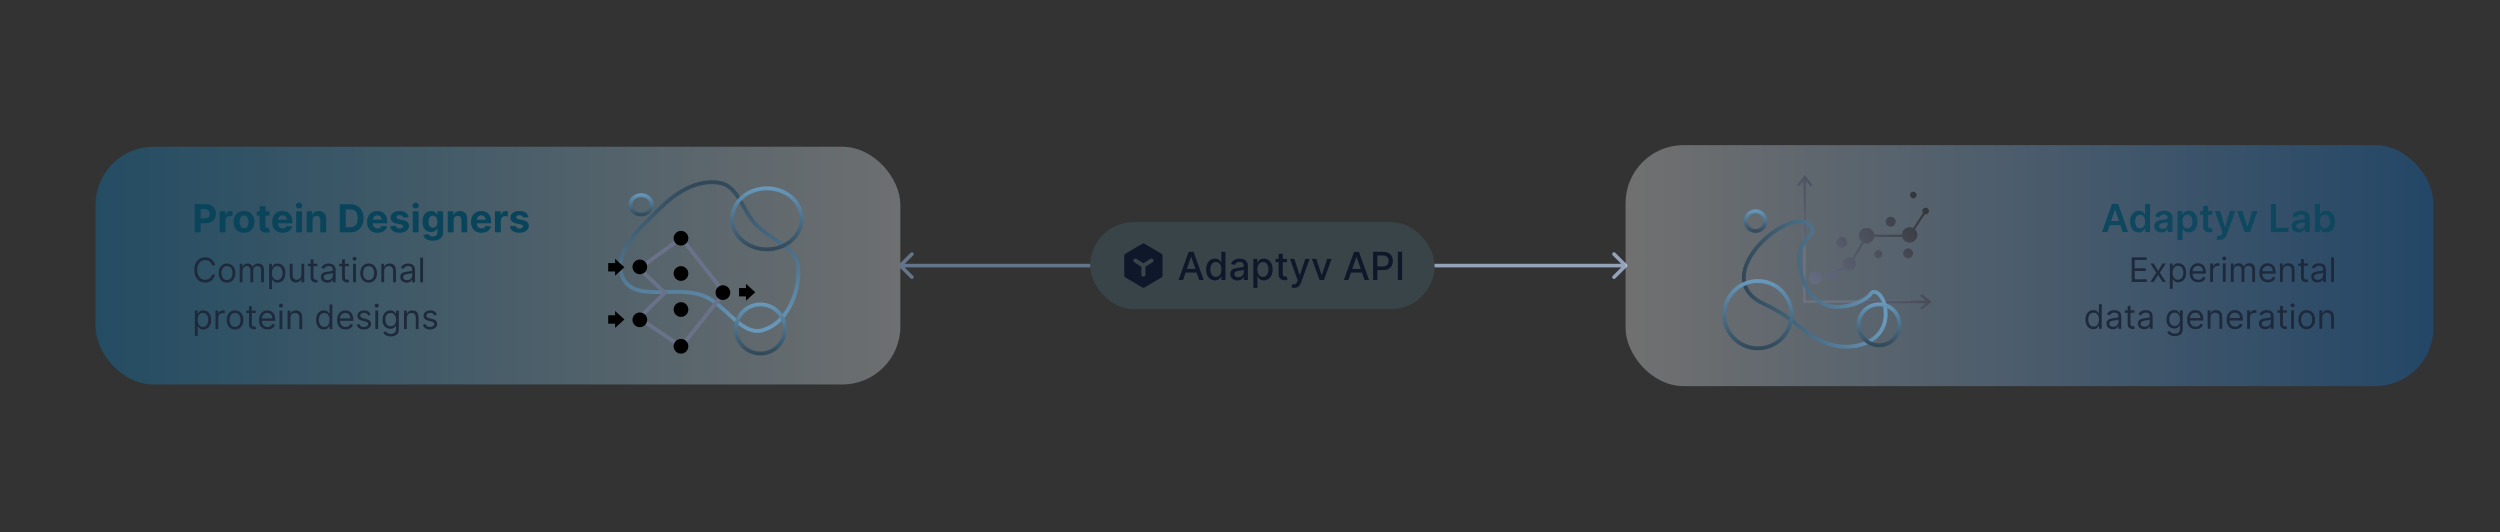<svg width="1654" height="352" viewBox="0 0 1654 352" fill="none" xmlns="http://www.w3.org/2000/svg">
<rect x="0" y="0" width="1654" height="352" fill="#333333" stroke="none"/>
<rect x="63.199" y="97.092" width="532.481" height="157.276" rx="38.4" fill="url(#paint0_linear_1843_23337)" fill-opacity="0.3"/>
<path d="M128.817 153.73V135.112H136.163C137.575 135.112 138.778 135.381 139.772 135.921C140.766 136.454 141.523 137.196 142.045 138.148C142.572 139.093 142.836 140.184 142.836 141.421C142.836 142.657 142.569 143.748 142.036 144.693C141.502 145.639 140.73 146.375 139.717 146.902C138.711 147.43 137.493 147.693 136.063 147.693H131.381V144.539H135.426C136.184 144.539 136.808 144.409 137.299 144.148C137.796 143.881 138.166 143.515 138.408 143.048C138.657 142.575 138.781 142.033 138.781 141.421C138.781 140.802 138.657 140.263 138.408 139.802C138.166 139.336 137.796 138.975 137.299 138.721C136.802 138.46 136.172 138.33 135.408 138.33H132.754V153.73H128.817ZM145.32 153.73V139.766H149.074V142.202H149.22C149.474 141.336 149.901 140.681 150.501 140.239C151.101 139.79 151.792 139.566 152.574 139.566C152.768 139.566 152.977 139.578 153.201 139.602C153.426 139.627 153.623 139.66 153.792 139.702V143.139C153.611 143.084 153.359 143.036 153.038 142.993C152.717 142.951 152.423 142.93 152.156 142.93C151.586 142.93 151.077 143.054 150.629 143.302C150.186 143.545 149.835 143.884 149.574 144.321C149.32 144.757 149.192 145.26 149.192 145.83V153.73H145.32ZM161.454 154.002C160.042 154.002 158.82 153.702 157.79 153.102C156.766 152.496 155.975 151.654 155.417 150.575C154.86 149.49 154.581 148.233 154.581 146.802C154.581 145.36 154.86 144.099 155.417 143.021C155.975 141.936 156.766 141.093 157.79 140.493C158.82 139.887 160.042 139.584 161.454 139.584C162.866 139.584 164.084 139.887 165.108 140.493C166.139 141.093 166.933 141.936 167.49 143.021C168.048 144.099 168.326 145.36 168.326 146.802C168.326 148.233 168.048 149.49 167.49 150.575C166.933 151.654 166.139 152.496 165.108 153.102C164.084 153.702 162.866 154.002 161.454 154.002ZM161.472 151.002C162.114 151.002 162.651 150.821 163.081 150.457C163.511 150.087 163.836 149.584 164.054 148.948C164.278 148.312 164.39 147.587 164.39 146.775C164.39 145.963 164.278 145.239 164.054 144.602C163.836 143.966 163.511 143.463 163.081 143.093C162.651 142.724 162.114 142.539 161.472 142.539C160.823 142.539 160.278 142.724 159.836 143.093C159.399 143.463 159.069 143.966 158.845 144.602C158.626 145.239 158.517 145.963 158.517 146.775C158.517 147.587 158.626 148.312 158.845 148.948C159.069 149.584 159.399 150.087 159.836 150.457C160.278 150.821 160.823 151.002 161.472 151.002ZM178.272 139.766V142.675H169.863V139.766H178.272ZM171.772 136.421H175.645V149.439C175.645 149.796 175.699 150.075 175.808 150.275C175.917 150.469 176.069 150.605 176.263 150.684C176.463 150.763 176.693 150.802 176.954 150.802C177.136 150.802 177.317 150.787 177.499 150.757C177.681 150.721 177.82 150.693 177.917 150.675L178.526 153.557C178.333 153.618 178.06 153.687 177.708 153.766C177.357 153.851 176.93 153.902 176.426 153.921C175.493 153.957 174.675 153.833 173.972 153.548C173.275 153.263 172.733 152.821 172.345 152.221C171.957 151.621 171.766 150.863 171.772 149.948V136.421ZM187.008 154.002C185.572 154.002 184.336 153.712 183.299 153.13C182.269 152.542 181.475 151.712 180.917 150.639C180.36 149.56 180.081 148.284 180.081 146.812C180.081 145.375 180.36 144.115 180.917 143.03C181.475 141.945 182.26 141.099 183.272 140.493C184.29 139.887 185.484 139.584 186.854 139.584C187.775 139.584 188.633 139.733 189.426 140.03C190.226 140.321 190.923 140.76 191.517 141.348C192.117 141.936 192.584 142.675 192.917 143.566C193.251 144.451 193.417 145.487 193.417 146.675V147.739H181.626V145.339H189.772C189.772 144.781 189.651 144.287 189.408 143.857C189.166 143.427 188.83 143.09 188.399 142.848C187.975 142.599 187.481 142.475 186.917 142.475C186.33 142.475 185.808 142.612 185.354 142.884C184.905 143.151 184.554 143.512 184.299 143.966C184.045 144.415 183.914 144.915 183.908 145.466V147.748C183.908 148.439 184.036 149.036 184.29 149.539C184.551 150.042 184.917 150.43 185.39 150.702C185.863 150.975 186.423 151.112 187.072 151.112C187.502 151.112 187.896 151.051 188.254 150.93C188.611 150.809 188.917 150.627 189.172 150.384C189.426 150.142 189.62 149.845 189.754 149.493L193.336 149.73C193.154 150.59 192.781 151.342 192.217 151.984C191.66 152.621 190.939 153.118 190.054 153.475C189.175 153.827 188.16 154.002 187.008 154.002ZM195.945 153.73V139.766H199.817V153.73H195.945ZM197.89 137.966C197.314 137.966 196.82 137.775 196.408 137.393C196.002 137.005 195.799 136.542 195.799 136.002C195.799 135.469 196.002 135.012 196.408 134.63C196.82 134.242 197.314 134.048 197.89 134.048C198.466 134.048 198.957 134.242 199.363 134.63C199.775 135.012 199.981 135.469 199.981 136.002C199.981 136.542 199.775 137.005 199.363 137.393C198.957 137.775 198.466 137.966 197.89 137.966ZM206.792 145.657V153.73H202.92V139.766H206.611V142.23H206.774C207.083 141.418 207.601 140.775 208.329 140.302C209.056 139.824 209.938 139.584 210.974 139.584C211.944 139.584 212.789 139.796 213.511 140.221C214.232 140.645 214.792 141.251 215.192 142.039C215.592 142.821 215.792 143.754 215.792 144.839V153.73H211.92V145.53C211.926 144.675 211.708 144.009 211.265 143.53C210.823 143.045 210.214 142.802 209.438 142.802C208.917 142.802 208.456 142.915 208.056 143.139C207.662 143.363 207.353 143.69 207.129 144.121C206.911 144.545 206.798 145.057 206.792 145.657ZM231.442 153.73H224.842V135.112H231.497C233.37 135.112 234.982 135.484 236.333 136.23C237.685 136.969 238.724 138.033 239.451 139.421C240.185 140.809 240.551 142.469 240.551 144.402C240.551 146.342 240.185 148.009 239.451 149.402C238.724 150.796 237.679 151.866 236.315 152.612C234.958 153.357 233.333 153.73 231.442 153.73ZM228.779 150.357H231.279C232.442 150.357 233.421 150.151 234.215 149.739C235.015 149.321 235.615 148.675 236.015 147.802C236.421 146.924 236.624 145.79 236.624 144.402C236.624 143.027 236.421 141.902 236.015 141.03C235.615 140.157 235.018 139.515 234.224 139.102C233.43 138.69 232.451 138.484 231.288 138.484H228.779V150.357ZM249.758 154.002C248.322 154.002 247.086 153.712 246.049 153.13C245.019 152.542 244.225 151.712 243.667 150.639C243.11 149.56 242.831 148.284 242.831 146.812C242.831 145.375 243.11 144.115 243.667 143.03C244.225 141.945 245.01 141.099 246.022 140.493C247.04 139.887 248.234 139.584 249.604 139.584C250.525 139.584 251.383 139.733 252.176 140.03C252.976 140.321 253.673 140.76 254.267 141.348C254.867 141.936 255.334 142.675 255.667 143.566C256.001 144.451 256.167 145.487 256.167 146.675V147.739H244.376V145.339H252.522C252.522 144.781 252.401 144.287 252.158 143.857C251.916 143.427 251.58 143.09 251.149 142.848C250.725 142.599 250.231 142.475 249.667 142.475C249.08 142.475 248.558 142.612 248.104 142.884C247.655 143.151 247.304 143.512 247.049 143.966C246.795 144.415 246.664 144.915 246.658 145.466V147.748C246.658 148.439 246.786 149.036 247.04 149.539C247.301 150.042 247.667 150.43 248.14 150.702C248.613 150.975 249.173 151.112 249.822 151.112C250.252 151.112 250.646 151.051 251.004 150.93C251.361 150.809 251.667 150.627 251.922 150.384C252.176 150.142 252.37 149.845 252.504 149.493L256.086 149.73C255.904 150.59 255.531 151.342 254.967 151.984C254.41 152.621 253.689 153.118 252.804 153.475C251.925 153.827 250.91 154.002 249.758 154.002ZM270.313 143.748L266.767 143.966C266.707 143.663 266.576 143.39 266.376 143.148C266.176 142.899 265.913 142.702 265.586 142.557C265.264 142.405 264.88 142.33 264.431 142.33C263.831 142.33 263.325 142.457 262.913 142.712C262.501 142.96 262.295 143.293 262.295 143.712C262.295 144.045 262.428 144.327 262.695 144.557C262.961 144.787 263.419 144.972 264.067 145.112L266.595 145.621C267.952 145.899 268.964 146.348 269.631 146.966C270.298 147.584 270.631 148.396 270.631 149.402C270.631 150.318 270.361 151.121 269.822 151.812C269.289 152.502 268.555 153.042 267.622 153.43C266.695 153.812 265.625 154.002 264.413 154.002C262.564 154.002 261.092 153.618 259.995 152.848C258.904 152.072 258.264 151.018 258.076 149.684L261.886 149.484C262.001 150.048 262.28 150.478 262.722 150.775C263.164 151.066 263.731 151.212 264.422 151.212C265.101 151.212 265.646 151.081 266.058 150.821C266.476 150.554 266.689 150.212 266.695 149.793C266.689 149.442 266.54 149.154 266.249 148.93C265.958 148.699 265.51 148.524 264.904 148.402L262.486 147.921C261.122 147.648 260.107 147.175 259.44 146.502C258.78 145.83 258.449 144.972 258.449 143.93C258.449 143.033 258.692 142.26 259.176 141.612C259.667 140.963 260.355 140.463 261.24 140.112C262.131 139.76 263.173 139.584 264.367 139.584C266.131 139.584 267.519 139.957 268.531 140.702C269.549 141.448 270.143 142.463 270.313 143.748ZM273.07 153.73V139.766H276.942V153.73H273.07ZM275.015 137.966C274.439 137.966 273.945 137.775 273.533 137.393C273.127 137.005 272.924 136.542 272.924 136.002C272.924 135.469 273.127 135.012 273.533 134.63C273.945 134.242 274.439 134.048 275.015 134.048C275.591 134.048 276.082 134.242 276.488 134.63C276.9 135.012 277.106 135.469 277.106 136.002C277.106 136.542 276.9 137.005 276.488 137.393C276.082 137.775 275.591 137.966 275.015 137.966ZM286.336 159.257C285.081 159.257 284.005 159.084 283.108 158.739C282.217 158.399 281.508 157.936 280.981 157.348C280.454 156.76 280.111 156.099 279.954 155.366L283.536 154.884C283.645 155.163 283.817 155.424 284.054 155.666C284.29 155.909 284.602 156.102 284.99 156.248C285.384 156.399 285.863 156.475 286.426 156.475C287.269 156.475 287.963 156.269 288.508 155.857C289.06 155.451 289.336 154.769 289.336 153.812V151.257H289.172C289.002 151.645 288.748 152.012 288.408 152.357C288.069 152.702 287.633 152.984 287.099 153.202C286.566 153.421 285.93 153.53 285.19 153.53C284.142 153.53 283.187 153.287 282.326 152.802C281.472 152.312 280.79 151.563 280.281 150.557C279.778 149.545 279.526 148.266 279.526 146.721C279.526 145.139 279.784 143.818 280.299 142.757C280.814 141.696 281.499 140.902 282.354 140.375C283.214 139.848 284.157 139.584 285.181 139.584C285.963 139.584 286.617 139.718 287.145 139.984C287.672 140.245 288.096 140.572 288.417 140.966C288.745 141.354 288.996 141.736 289.172 142.112H289.317V139.766H293.163V153.866C293.163 155.054 292.872 156.048 292.29 156.848C291.708 157.648 290.902 158.248 289.872 158.648C288.848 159.054 287.669 159.257 286.336 159.257ZM286.417 150.621C287.042 150.621 287.569 150.466 287.999 150.157C288.436 149.842 288.769 149.393 288.999 148.812C289.236 148.224 289.354 147.521 289.354 146.702C289.354 145.884 289.239 145.175 289.008 144.575C288.778 143.969 288.445 143.499 288.008 143.166C287.572 142.833 287.042 142.666 286.417 142.666C285.781 142.666 285.245 142.839 284.808 143.184C284.372 143.524 284.042 143.996 283.817 144.602C283.593 145.209 283.481 145.909 283.481 146.702C283.481 147.509 283.593 148.205 283.817 148.793C284.048 149.375 284.378 149.827 284.808 150.148C285.245 150.463 285.781 150.621 286.417 150.621ZM300.117 145.657V153.73H296.245V139.766H299.936V142.23H300.099C300.408 141.418 300.926 140.775 301.654 140.302C302.381 139.824 303.263 139.584 304.299 139.584C305.269 139.584 306.114 139.796 306.836 140.221C307.557 140.645 308.117 141.251 308.517 142.039C308.917 142.821 309.117 143.754 309.117 144.839V153.73H305.245V145.53C305.251 144.675 305.033 144.009 304.59 143.53C304.148 143.045 303.539 142.802 302.763 142.802C302.242 142.802 301.781 142.915 301.381 143.139C300.987 143.363 300.678 143.69 300.454 144.121C300.236 144.545 300.123 145.057 300.117 145.657ZM318.533 154.002C317.097 154.002 315.861 153.712 314.824 153.13C313.794 152.542 313 151.712 312.442 150.639C311.885 149.56 311.606 148.284 311.606 146.812C311.606 145.375 311.885 144.115 312.442 143.03C313 141.945 313.785 141.099 314.797 140.493C315.815 139.887 317.009 139.584 318.379 139.584C319.3 139.584 320.158 139.733 320.951 140.03C321.751 140.321 322.448 140.76 323.042 141.348C323.642 141.936 324.109 142.675 324.442 143.566C324.776 144.451 324.942 145.487 324.942 146.675V147.739H313.151V145.339H321.297C321.297 144.781 321.176 144.287 320.933 143.857C320.691 143.427 320.355 143.09 319.924 142.848C319.5 142.599 319.006 142.475 318.442 142.475C317.855 142.475 317.333 142.612 316.879 142.884C316.43 143.151 316.079 143.512 315.824 143.966C315.57 144.415 315.439 144.915 315.433 145.466V147.748C315.433 148.439 315.561 149.036 315.815 149.539C316.076 150.042 316.442 150.43 316.915 150.702C317.388 150.975 317.948 151.112 318.597 151.112C319.027 151.112 319.421 151.051 319.779 150.93C320.136 150.809 320.442 150.627 320.697 150.384C320.951 150.142 321.145 149.845 321.279 149.493L324.861 149.73C324.679 150.59 324.306 151.342 323.742 151.984C323.185 152.621 322.464 153.118 321.579 153.475C320.7 153.827 319.685 154.002 318.533 154.002ZM327.47 153.73V139.766H331.224V142.202H331.37C331.624 141.336 332.051 140.681 332.651 140.239C333.251 139.79 333.942 139.566 334.724 139.566C334.918 139.566 335.127 139.578 335.351 139.602C335.576 139.627 335.773 139.66 335.942 139.702V143.139C335.761 143.084 335.509 143.036 335.188 142.993C334.867 142.951 334.573 142.93 334.306 142.93C333.736 142.93 333.227 143.054 332.779 143.302C332.336 143.545 331.985 143.884 331.724 144.321C331.47 144.757 331.342 145.26 331.342 145.83V153.73H327.47ZM349.563 143.748L346.017 143.966C345.957 143.663 345.826 143.39 345.626 143.148C345.426 142.899 345.163 142.702 344.836 142.557C344.514 142.405 344.13 142.33 343.681 142.33C343.081 142.33 342.575 142.457 342.163 142.712C341.751 142.96 341.545 143.293 341.545 143.712C341.545 144.045 341.678 144.327 341.945 144.557C342.211 144.787 342.669 144.972 343.317 145.112L345.845 145.621C347.202 145.899 348.214 146.348 348.881 146.966C349.548 147.584 349.881 148.396 349.881 149.402C349.881 150.318 349.611 151.121 349.072 151.812C348.539 152.502 347.805 153.042 346.872 153.43C345.945 153.812 344.875 154.002 343.663 154.002C341.814 154.002 340.342 153.618 339.245 152.848C338.154 152.072 337.514 151.018 337.326 149.684L341.136 149.484C341.251 150.048 341.53 150.478 341.972 150.775C342.414 151.066 342.981 151.212 343.672 151.212C344.351 151.212 344.896 151.081 345.308 150.821C345.726 150.554 345.939 150.212 345.945 149.793C345.939 149.442 345.79 149.154 345.499 148.93C345.208 148.699 344.76 148.524 344.154 148.402L341.736 147.921C340.372 147.648 339.357 147.175 338.69 146.502C338.03 145.83 337.699 144.972 337.699 143.93C337.699 143.033 337.942 142.26 338.426 141.612C338.917 140.963 339.605 140.463 340.49 140.112C341.381 139.76 342.423 139.584 343.617 139.584C345.381 139.584 346.769 139.957 347.781 140.702C348.799 141.448 349.393 142.463 349.563 143.748Z" fill="#09445B"/>
<path d="M142.281 175.53H140.308C140.192 174.962 139.987 174.464 139.696 174.034C139.409 173.605 139.059 173.244 138.646 172.952C138.237 172.655 137.784 172.433 137.286 172.284C136.787 172.136 136.267 172.062 135.726 172.062C134.74 172.062 133.847 172.311 133.046 172.809C132.25 173.308 131.617 174.042 131.145 175.013C130.678 175.983 130.445 177.174 130.445 178.584C130.445 179.995 130.678 181.185 131.145 182.156C131.617 183.126 132.25 183.861 133.046 184.359C133.847 184.858 134.74 185.107 135.726 185.107C136.267 185.107 136.787 185.033 137.286 184.884C137.784 184.736 138.237 184.516 138.646 184.224C139.059 183.927 139.409 183.564 139.696 183.134C139.987 182.699 140.192 182.201 140.308 181.639H142.281C142.133 182.471 141.862 183.216 141.47 183.874C141.077 184.532 140.589 185.091 140.006 185.552C139.423 186.009 138.768 186.356 138.041 186.595C137.32 186.833 136.548 186.952 135.726 186.952C134.337 186.952 133.101 186.613 132.02 185.934C130.938 185.255 130.087 184.29 129.466 183.039C128.846 181.787 128.536 180.302 128.536 178.584C128.536 176.866 128.846 175.381 129.466 174.13C130.087 172.878 130.938 171.913 132.02 171.234C133.101 170.555 134.337 170.216 135.726 170.216C136.548 170.216 137.32 170.335 138.041 170.574C138.768 170.813 139.423 171.163 140.006 171.624C140.589 172.08 141.077 172.637 141.47 173.295C141.862 173.947 142.133 174.692 142.281 175.53ZM150.178 186.984C149.075 186.984 148.107 186.722 147.275 186.197C146.447 185.672 145.8 184.937 145.334 183.993C144.872 183.049 144.642 181.946 144.642 180.684C144.642 179.412 144.872 178.301 145.334 177.351C145.8 176.402 146.447 175.665 147.275 175.14C148.107 174.615 149.075 174.352 150.178 174.352C151.281 174.352 152.246 174.615 153.073 175.14C153.906 175.665 154.553 176.402 155.014 177.351C155.481 178.301 155.714 179.412 155.714 180.684C155.714 181.946 155.481 183.049 155.014 183.993C154.553 184.937 153.906 185.672 153.073 186.197C152.246 186.722 151.281 186.984 150.178 186.984ZM150.178 185.298C151.016 185.298 151.705 185.083 152.246 184.654C152.787 184.224 153.187 183.659 153.447 182.959C153.707 182.259 153.837 181.501 153.837 180.684C153.837 179.868 153.707 179.107 153.447 178.401C153.187 177.696 152.787 177.126 152.246 176.691C151.705 176.256 151.016 176.039 150.178 176.039C149.34 176.039 148.651 176.256 148.11 176.691C147.569 177.126 147.168 177.696 146.909 178.401C146.649 179.107 146.519 179.868 146.519 180.684C146.519 181.501 146.649 182.259 146.909 182.959C147.168 183.659 147.569 184.224 148.11 184.654C148.651 185.083 149.34 185.298 150.178 185.298ZM158.58 186.73V174.512H160.394V176.421H160.553C160.807 175.768 161.218 175.262 161.786 174.901C162.353 174.535 163.034 174.352 163.83 174.352C164.636 174.352 165.307 174.535 165.842 174.901C166.383 175.262 166.805 175.768 167.107 176.421H167.234C167.547 175.79 168.017 175.288 168.642 174.917C169.268 174.541 170.019 174.352 170.894 174.352C171.986 174.352 172.88 174.695 173.574 175.379C174.269 176.057 174.616 177.115 174.616 178.552V186.73H172.739V178.552C172.739 177.651 172.492 177.007 171.999 176.62C171.506 176.232 170.925 176.039 170.257 176.039C169.398 176.039 168.733 176.299 168.261 176.818C167.789 177.333 167.553 177.985 167.553 178.775V186.73H165.644V178.362C165.644 177.667 165.418 177.107 164.967 176.683C164.517 176.254 163.936 176.039 163.225 176.039C162.737 176.039 162.281 176.169 161.857 176.429C161.438 176.688 161.099 177.049 160.839 177.51C160.584 177.966 160.457 178.494 160.457 179.093V186.73H158.58ZM178.049 191.312V174.512H179.862V176.452H180.085C180.223 176.24 180.414 175.97 180.658 175.641C180.907 175.307 181.262 175.01 181.724 174.75C182.19 174.485 182.821 174.352 183.617 174.352C184.646 174.352 185.552 174.61 186.337 175.124C187.122 175.638 187.735 176.368 188.175 177.312C188.615 178.255 188.835 179.369 188.835 180.652C188.835 181.946 188.615 183.068 188.175 184.017C187.735 184.961 187.125 185.693 186.345 186.213C185.566 186.727 184.667 186.984 183.649 186.984C182.864 186.984 182.235 186.854 181.763 186.595C181.291 186.329 180.928 186.03 180.674 185.696C180.419 185.356 180.223 185.075 180.085 184.852H179.926V191.312H178.049ZM179.894 180.621C179.894 181.543 180.029 182.357 180.3 183.063C180.57 183.763 180.965 184.312 181.485 184.709C182.005 185.102 182.641 185.298 183.394 185.298C184.179 185.298 184.834 185.091 185.359 184.677C185.889 184.259 186.287 183.696 186.552 182.991C186.823 182.28 186.958 181.49 186.958 180.621C186.958 179.762 186.825 178.987 186.56 178.298C186.3 177.603 185.905 177.054 185.375 176.651C184.85 176.243 184.19 176.039 183.394 176.039C182.63 176.039 181.989 176.232 181.469 176.62C180.949 177.001 180.557 177.537 180.292 178.226C180.027 178.91 179.894 179.709 179.894 180.621ZM199.399 181.734V174.512H201.276V186.73H199.399V184.662H199.271C198.985 185.282 198.54 185.81 197.935 186.245C197.33 186.674 196.567 186.889 195.644 186.889C194.88 186.889 194.202 186.722 193.608 186.388C193.014 186.048 192.547 185.539 192.208 184.86C191.868 184.176 191.699 183.315 191.699 182.275V174.512H193.576V182.148C193.576 183.039 193.825 183.749 194.324 184.28C194.827 184.81 195.469 185.075 196.249 185.075C196.715 185.075 197.19 184.956 197.673 184.717C198.16 184.479 198.569 184.113 198.898 183.62C199.232 183.126 199.399 182.498 199.399 181.734ZM210.028 174.512V176.102H203.696V174.512H210.028ZM205.542 171.584H207.419V183.23C207.419 183.76 207.496 184.158 207.65 184.423C207.809 184.683 208.01 184.858 208.254 184.948C208.503 185.033 208.766 185.075 209.042 185.075C209.248 185.075 209.418 185.065 209.551 185.043C209.683 185.017 209.789 184.996 209.869 184.98L210.251 186.666C210.123 186.714 209.946 186.762 209.718 186.809C209.49 186.862 209.201 186.889 208.851 186.889C208.32 186.889 207.801 186.775 207.292 186.547C206.788 186.319 206.369 185.971 206.035 185.505C205.706 185.038 205.542 184.449 205.542 183.739V171.584ZM216.447 187.016C215.673 187.016 214.97 186.87 214.339 186.579C213.708 186.282 213.207 185.855 212.836 185.298C212.465 184.736 212.279 184.057 212.279 183.262C212.279 182.562 212.417 181.994 212.693 181.559C212.968 181.119 213.337 180.774 213.798 180.525C214.26 180.276 214.769 180.09 215.326 179.968C215.888 179.841 216.453 179.74 217.02 179.666C217.762 179.571 218.364 179.499 218.826 179.451C219.292 179.398 219.632 179.311 219.844 179.189C220.061 179.067 220.17 178.855 220.17 178.552V178.489C220.17 177.704 219.955 177.094 219.526 176.659C219.101 176.224 218.457 176.007 217.593 176.007C216.696 176.007 215.994 176.203 215.485 176.596C214.976 176.988 214.618 177.407 214.411 177.852L212.629 177.216C212.947 176.474 213.371 175.896 213.902 175.482C214.437 175.063 215.021 174.771 215.652 174.607C216.288 174.437 216.914 174.352 217.529 174.352C217.921 174.352 218.372 174.4 218.881 174.496C219.396 174.586 219.892 174.774 220.369 175.06C220.851 175.347 221.252 175.779 221.57 176.357C221.888 176.935 222.047 177.709 222.047 178.68V186.73H220.17V185.075H220.075C219.947 185.34 219.735 185.624 219.438 185.926C219.141 186.229 218.746 186.486 218.253 186.698C217.76 186.91 217.158 187.016 216.447 187.016ZM216.734 185.33C217.476 185.33 218.102 185.184 218.611 184.892C219.125 184.601 219.512 184.224 219.772 183.763C220.037 183.301 220.17 182.816 220.17 182.307V180.589C220.09 180.684 219.915 180.772 219.645 180.851C219.38 180.926 219.072 180.992 218.722 181.05C218.378 181.103 218.041 181.151 217.712 181.193C217.389 181.23 217.126 181.262 216.925 181.289C216.437 181.352 215.981 181.456 215.556 181.599C215.137 181.737 214.798 181.946 214.538 182.227C214.284 182.503 214.156 182.88 214.156 183.357C214.156 184.009 214.398 184.502 214.88 184.837C215.368 185.165 215.986 185.33 216.734 185.33ZM230.787 174.512V176.102H224.455V174.512H230.787ZM226.301 171.584H228.178V183.23C228.178 183.76 228.255 184.158 228.409 184.423C228.568 184.683 228.769 184.858 229.013 184.948C229.263 185.033 229.525 185.075 229.801 185.075C230.008 185.075 230.177 185.065 230.31 185.043C230.443 185.017 230.549 184.996 230.628 184.98L231.01 186.666C230.883 186.714 230.705 186.762 230.477 186.809C230.249 186.862 229.96 186.889 229.61 186.889C229.08 186.889 228.56 186.775 228.051 186.547C227.547 186.319 227.128 185.971 226.794 185.505C226.465 185.038 226.301 184.449 226.301 183.739V171.584ZM233.611 186.73V174.512H235.488V186.73H233.611ZM234.566 172.475C234.2 172.475 233.884 172.351 233.619 172.101C233.359 171.852 233.229 171.552 233.229 171.202C233.229 170.852 233.359 170.553 233.619 170.304C233.884 170.054 234.2 169.93 234.566 169.93C234.932 169.93 235.244 170.054 235.504 170.304C235.769 170.553 235.902 170.852 235.902 171.202C235.902 171.552 235.769 171.852 235.504 172.101C235.244 172.351 234.932 172.475 234.566 172.475ZM243.89 186.984C242.787 186.984 241.82 186.722 240.987 186.197C240.16 185.672 239.513 184.937 239.046 183.993C238.585 183.049 238.354 181.946 238.354 180.684C238.354 179.412 238.585 178.301 239.046 177.351C239.513 176.402 240.16 175.665 240.987 175.14C241.82 174.615 242.787 174.352 243.89 174.352C244.993 174.352 245.959 174.615 246.786 175.14C247.618 175.665 248.265 176.402 248.727 177.351C249.193 178.301 249.427 179.412 249.427 180.684C249.427 181.946 249.193 183.049 248.727 183.993C248.265 184.937 247.618 185.672 246.786 186.197C245.959 186.722 244.993 186.984 243.89 186.984ZM243.89 185.298C244.728 185.298 245.418 185.083 245.959 184.654C246.5 184.224 246.9 183.659 247.16 182.959C247.42 182.259 247.55 181.501 247.55 180.684C247.55 179.868 247.42 179.107 247.16 178.401C246.9 177.696 246.5 177.126 245.959 176.691C245.418 176.256 244.728 176.039 243.89 176.039C243.053 176.039 242.363 176.256 241.822 176.691C241.281 177.126 240.881 177.696 240.621 178.401C240.361 179.107 240.231 179.868 240.231 180.684C240.231 181.501 240.361 182.259 240.621 182.959C240.881 183.659 241.281 184.224 241.822 184.654C242.363 185.083 243.053 185.298 243.89 185.298ZM254.17 179.38V186.73H252.292V174.512H254.106V176.421H254.265C254.551 175.8 254.986 175.302 255.57 174.925C256.153 174.543 256.906 174.352 257.829 174.352C258.656 174.352 259.38 174.522 260 174.862C260.621 175.196 261.103 175.705 261.448 176.389C261.793 177.068 261.965 177.927 261.965 178.966V186.73H260.088V179.093C260.088 178.134 259.839 177.386 259.34 176.85C258.842 176.309 258.158 176.039 257.288 176.039C256.689 176.039 256.153 176.169 255.681 176.429C255.214 176.688 254.846 177.068 254.575 177.566C254.305 178.065 254.17 178.669 254.17 179.38ZM268.991 187.016C268.217 187.016 267.514 186.87 266.883 186.579C266.252 186.282 265.751 185.855 265.38 185.298C265.008 184.736 264.823 184.057 264.823 183.262C264.823 182.562 264.961 181.994 265.236 181.559C265.512 181.119 265.881 180.774 266.342 180.525C266.803 180.276 267.313 180.09 267.869 179.968C268.432 179.841 268.996 179.74 269.564 179.666C270.306 179.571 270.908 179.499 271.369 179.451C271.836 179.398 272.175 179.311 272.388 179.189C272.605 179.067 272.714 178.855 272.714 178.552V178.489C272.714 177.704 272.499 177.094 272.069 176.659C271.645 176.224 271.001 176.007 270.136 176.007C269.24 176.007 268.538 176.203 268.028 176.596C267.519 176.988 267.161 177.407 266.955 177.852L265.173 177.216C265.491 176.474 265.915 175.896 266.446 175.482C266.981 175.063 267.564 174.771 268.196 174.607C268.832 174.437 269.458 174.352 270.073 174.352C270.465 174.352 270.916 174.4 271.425 174.496C271.939 174.586 272.435 174.774 272.913 175.06C273.395 175.347 273.796 175.779 274.114 176.357C274.432 176.935 274.591 177.709 274.591 178.68V186.73H272.714V185.075H272.618C272.491 185.34 272.279 185.624 271.982 185.926C271.685 186.229 271.29 186.486 270.797 186.698C270.303 186.91 269.702 187.016 268.991 187.016ZM269.277 185.33C270.02 185.33 270.646 185.184 271.155 184.892C271.669 184.601 272.056 184.224 272.316 183.763C272.581 183.301 272.714 182.816 272.714 182.307V180.589C272.634 180.684 272.459 180.772 272.189 180.851C271.924 180.926 271.616 180.992 271.266 181.05C270.921 181.103 270.585 181.151 270.256 181.193C269.932 181.23 269.67 181.262 269.468 181.289C268.98 181.352 268.524 181.456 268.1 181.599C267.681 181.737 267.342 181.946 267.082 182.227C266.827 182.503 266.7 182.88 266.7 183.357C266.7 184.009 266.941 184.502 267.424 184.837C267.912 185.165 268.53 185.33 269.277 185.33ZM279.895 170.439V186.73H278.017V170.439H279.895ZM128.917 222.312V205.512H130.731V207.452H130.954C131.092 207.24 131.283 206.97 131.526 206.641C131.776 206.307 132.131 206.01 132.592 205.75C133.059 205.485 133.69 205.352 134.486 205.352C135.514 205.352 136.421 205.61 137.206 206.124C137.991 206.638 138.603 207.368 139.044 208.312C139.484 209.255 139.704 210.369 139.704 211.652C139.704 212.946 139.484 214.068 139.044 215.017C138.603 215.961 137.994 216.693 137.214 217.213C136.434 217.727 135.536 217.984 134.517 217.984C133.733 217.984 133.104 217.854 132.632 217.595C132.16 217.329 131.797 217.03 131.542 216.696C131.288 216.356 131.092 216.075 130.954 215.852H130.795V222.312H128.917ZM130.763 211.621C130.763 212.543 130.898 213.357 131.169 214.063C131.439 214.763 131.834 215.312 132.354 215.709C132.873 216.102 133.51 216.298 134.263 216.298C135.048 216.298 135.703 216.091 136.228 215.677C136.758 215.259 137.156 214.696 137.421 213.991C137.691 213.28 137.826 212.49 137.826 211.621C137.826 210.762 137.694 209.987 137.429 209.298C137.169 208.603 136.774 208.054 136.244 207.651C135.719 207.243 135.058 207.039 134.263 207.039C133.499 207.039 132.858 207.232 132.338 207.62C131.818 208.001 131.426 208.537 131.161 209.226C130.895 209.91 130.763 210.709 130.763 211.621ZM142.567 217.73V205.512H144.381V207.357H144.508C144.731 206.752 145.134 206.262 145.717 205.885C146.301 205.509 146.958 205.321 147.69 205.321C147.828 205.321 148 205.323 148.207 205.329C148.414 205.334 148.57 205.342 148.676 205.352V207.262C148.613 207.246 148.467 207.222 148.239 207.19C148.016 207.153 147.78 207.134 147.531 207.134C146.937 207.134 146.407 207.259 145.94 207.508C145.479 207.752 145.113 208.091 144.842 208.526C144.577 208.956 144.445 209.446 144.445 209.998V217.73H142.567ZM155.494 217.984C154.391 217.984 153.423 217.722 152.59 217.197C151.763 216.672 151.116 215.937 150.649 214.993C150.188 214.049 149.957 212.946 149.957 211.684C149.957 210.412 150.188 209.301 150.649 208.351C151.116 207.402 151.763 206.665 152.59 206.14C153.423 205.615 154.391 205.352 155.494 205.352C156.597 205.352 157.562 205.615 158.389 206.14C159.222 206.665 159.869 207.402 160.33 208.351C160.797 209.301 161.03 210.412 161.03 211.684C161.03 212.946 160.797 214.049 160.33 214.993C159.869 215.937 159.222 216.672 158.389 217.197C157.562 217.722 156.597 217.984 155.494 217.984ZM155.494 216.298C156.331 216.298 157.021 216.083 157.562 215.654C158.103 215.224 158.503 214.659 158.763 213.959C159.023 213.259 159.153 212.501 159.153 211.684C159.153 210.868 159.023 210.107 158.763 209.401C158.503 208.696 158.103 208.126 157.562 207.691C157.021 207.256 156.331 207.039 155.494 207.039C154.656 207.039 153.966 207.256 153.425 207.691C152.884 208.126 152.484 208.696 152.224 209.401C151.964 210.107 151.834 210.868 151.834 211.684C151.834 212.501 151.964 213.259 152.224 213.959C152.484 214.659 152.884 215.224 153.425 215.654C153.966 216.083 154.656 216.298 155.494 216.298ZM169.209 205.512V207.102H162.877V205.512H169.209ZM164.723 202.584H166.6V214.23C166.6 214.76 166.677 215.158 166.831 215.423C166.99 215.683 167.191 215.858 167.435 215.948C167.685 216.033 167.947 216.075 168.223 216.075C168.43 216.075 168.599 216.065 168.732 216.043C168.864 216.017 168.971 215.996 169.05 215.98L169.432 217.666C169.305 217.714 169.127 217.762 168.899 217.809C168.671 217.862 168.382 217.889 168.032 217.889C167.502 217.889 166.982 217.775 166.473 217.547C165.969 217.319 165.55 216.971 165.216 216.505C164.887 216.038 164.723 215.449 164.723 214.739V202.584ZM177.025 217.984C175.847 217.984 174.832 217.724 173.978 217.205C173.129 216.68 172.475 215.948 172.013 215.009C171.557 214.065 171.329 212.968 171.329 211.716C171.329 210.465 171.557 209.362 172.013 208.407C172.475 207.447 173.116 206.699 173.938 206.164C174.765 205.623 175.731 205.352 176.834 205.352C177.47 205.352 178.098 205.459 178.719 205.671C179.339 205.883 179.904 206.227 180.413 206.705C180.922 207.177 181.328 207.802 181.63 208.582C181.932 209.362 182.084 210.321 182.084 211.462V212.257H172.665V210.634H180.175C180.175 209.945 180.037 209.33 179.761 208.789C179.49 208.248 179.103 207.821 178.6 207.508C178.101 207.195 177.512 207.039 176.834 207.039C176.086 207.039 175.439 207.224 174.893 207.596C174.352 207.962 173.935 208.439 173.644 209.027C173.352 209.616 173.206 210.247 173.206 210.921V212.002C173.206 212.925 173.365 213.707 173.684 214.349C174.007 214.985 174.455 215.471 175.028 215.805C175.601 216.134 176.266 216.298 177.025 216.298C177.518 216.298 177.963 216.229 178.361 216.091C178.764 215.948 179.111 215.736 179.403 215.455C179.695 215.168 179.92 214.813 180.079 214.389L181.893 214.898C181.702 215.513 181.381 216.054 180.93 216.521C180.479 216.982 179.923 217.343 179.26 217.602C178.597 217.857 177.852 217.984 177.025 217.984ZM184.939 217.73V205.512H186.817V217.73H184.939ZM185.894 203.475C185.528 203.475 185.212 203.351 184.947 203.101C184.687 202.852 184.557 202.552 184.557 202.202C184.557 201.852 184.687 201.553 184.947 201.304C185.212 201.054 185.528 200.93 185.894 200.93C186.26 200.93 186.573 201.054 186.832 201.304C187.098 201.553 187.23 201.852 187.23 202.202C187.23 202.552 187.098 202.852 186.832 203.101C186.573 203.351 186.26 203.475 185.894 203.475ZM192.132 210.38V217.73H190.255V205.512H192.069V207.421H192.228C192.514 206.8 192.949 206.302 193.532 205.925C194.116 205.543 194.869 205.352 195.791 205.352C196.619 205.352 197.342 205.522 197.963 205.862C198.583 206.196 199.066 206.705 199.411 207.389C199.755 208.068 199.928 208.927 199.928 209.966V217.73H198.05V210.093C198.05 209.134 197.801 208.386 197.303 207.85C196.804 207.309 196.12 207.039 195.25 207.039C194.651 207.039 194.116 207.169 193.644 207.429C193.177 207.688 192.808 208.068 192.538 208.566C192.267 209.065 192.132 209.669 192.132 210.38ZM214.272 217.984C213.253 217.984 212.355 217.727 211.575 217.213C210.796 216.693 210.186 215.961 209.746 215.017C209.305 214.068 209.085 212.946 209.085 211.652C209.085 210.369 209.305 209.255 209.746 208.312C210.186 207.368 210.798 206.638 211.583 206.124C212.368 205.61 213.275 205.352 214.303 205.352C215.099 205.352 215.727 205.485 216.189 205.75C216.655 206.01 217.011 206.307 217.255 206.641C217.504 206.97 217.697 207.24 217.835 207.452H217.994V201.439H219.872V217.73H218.058V215.852H217.835C217.697 216.075 217.501 216.356 217.247 216.696C216.992 217.03 216.629 217.329 216.157 217.595C215.685 217.854 215.057 217.984 214.272 217.984ZM214.526 216.298C215.279 216.298 215.916 216.102 216.435 215.709C216.955 215.312 217.35 214.763 217.621 214.063C217.891 213.357 218.026 212.543 218.026 211.621C218.026 210.709 217.894 209.91 217.628 209.226C217.363 208.537 216.971 208.001 216.451 207.62C215.932 207.232 215.29 207.039 214.526 207.039C213.731 207.039 213.068 207.243 212.538 207.651C212.013 208.054 211.617 208.603 211.352 209.298C211.092 209.987 210.963 210.762 210.963 211.621C210.963 212.49 211.095 213.28 211.36 213.991C211.631 214.696 212.028 215.259 212.553 215.677C213.084 216.091 213.741 216.298 214.526 216.298ZM228.693 217.984C227.516 217.984 226.5 217.724 225.647 217.205C224.798 216.68 224.143 215.948 223.682 215.009C223.226 214.065 222.998 212.968 222.998 211.716C222.998 210.465 223.226 209.362 223.682 208.407C224.143 207.447 224.785 206.699 225.607 206.164C226.434 205.623 227.399 205.352 228.502 205.352C229.139 205.352 229.767 205.459 230.388 205.671C231.008 205.883 231.573 206.227 232.082 206.705C232.591 207.177 232.997 207.802 233.299 208.582C233.601 209.362 233.752 210.321 233.752 211.462V212.257H224.334V210.634H231.843C231.843 209.945 231.705 209.33 231.43 208.789C231.159 208.248 230.772 207.821 230.268 207.508C229.77 207.195 229.181 207.039 228.502 207.039C227.755 207.039 227.108 207.224 226.561 207.596C226.021 207.962 225.604 208.439 225.313 209.027C225.021 209.616 224.875 210.247 224.875 210.921V212.002C224.875 212.925 225.034 213.707 225.352 214.349C225.676 214.985 226.124 215.471 226.697 215.805C227.269 216.134 227.935 216.298 228.693 216.298C229.186 216.298 229.632 216.229 230.03 216.091C230.433 215.948 230.78 215.736 231.072 215.455C231.363 215.168 231.589 214.813 231.748 214.389L233.561 214.898C233.371 215.513 233.05 216.054 232.599 216.521C232.148 216.982 231.591 217.343 230.928 217.602C230.266 217.857 229.521 217.984 228.693 217.984ZM245.263 208.248L243.576 208.725C243.47 208.444 243.314 208.171 243.107 207.906C242.905 207.635 242.63 207.413 242.28 207.238C241.93 207.063 241.482 206.975 240.935 206.975C240.188 206.975 239.564 207.148 239.066 207.492C238.573 207.832 238.326 208.264 238.326 208.789C238.326 209.255 238.496 209.624 238.835 209.895C239.175 210.165 239.705 210.39 240.426 210.571L242.24 211.016C243.332 211.281 244.146 211.687 244.682 212.233C245.217 212.774 245.485 213.471 245.485 214.325C245.485 215.025 245.284 215.651 244.881 216.202C244.483 216.754 243.926 217.189 243.21 217.507C242.494 217.825 241.662 217.984 240.713 217.984C239.466 217.984 238.435 217.714 237.618 217.173C236.802 216.632 236.285 215.842 236.067 214.802L237.849 214.357C238.019 215.015 238.339 215.508 238.811 215.837C239.289 216.165 239.912 216.33 240.681 216.33C241.556 216.33 242.25 216.144 242.765 215.773C243.285 215.396 243.544 214.946 243.544 214.421C243.544 213.996 243.396 213.641 243.099 213.355C242.802 213.063 242.346 212.846 241.731 212.702L239.694 212.225C238.575 211.96 237.753 211.549 237.228 210.992C236.709 210.43 236.449 209.727 236.449 208.884C236.449 208.195 236.642 207.585 237.03 207.055C237.422 206.524 237.955 206.108 238.628 205.806C239.307 205.504 240.076 205.352 240.935 205.352C242.144 205.352 243.094 205.618 243.783 206.148C244.478 206.678 244.971 207.378 245.263 208.248ZM248.311 217.73V205.512H250.188V217.73H248.311ZM249.266 203.475C248.9 203.475 248.584 203.351 248.319 203.101C248.059 202.852 247.929 202.552 247.929 202.202C247.929 201.852 248.059 201.553 248.319 201.304C248.584 201.054 248.9 200.93 249.266 200.93C249.632 200.93 249.944 201.054 250.204 201.304C250.469 201.553 250.602 201.852 250.602 202.202C250.602 202.552 250.469 202.852 250.204 203.101C249.944 203.351 249.632 203.475 249.266 203.475ZM258.559 222.566C257.652 222.566 256.872 222.449 256.22 222.216C255.568 221.988 255.024 221.686 254.589 221.309C254.16 220.938 253.818 220.54 253.563 220.116L255.059 219.066C255.228 219.289 255.443 219.543 255.703 219.83C255.963 220.121 256.318 220.373 256.769 220.585C257.225 220.803 257.821 220.912 258.559 220.912C259.545 220.912 260.359 220.673 261.001 220.196C261.642 219.718 261.963 218.971 261.963 217.952V215.471H261.804C261.666 215.693 261.47 215.969 261.215 216.298C260.966 216.621 260.606 216.91 260.134 217.165C259.667 217.414 259.036 217.539 258.24 217.539C257.254 217.539 256.368 217.305 255.584 216.839C254.804 216.372 254.186 215.693 253.73 214.802C253.279 213.912 253.054 212.83 253.054 211.557C253.054 210.305 253.274 209.216 253.714 208.288C254.154 207.354 254.767 206.633 255.552 206.124C256.337 205.61 257.243 205.352 258.272 205.352C259.068 205.352 259.699 205.485 260.165 205.75C260.637 206.01 260.998 206.307 261.247 206.641C261.502 206.97 261.698 207.24 261.836 207.452H262.027V205.512H263.84V218.08C263.84 219.13 263.602 219.984 263.125 220.641C262.653 221.304 262.016 221.789 261.215 222.097C260.42 222.41 259.534 222.566 258.559 222.566ZM258.495 215.852C259.248 215.852 259.884 215.68 260.404 215.335C260.924 214.991 261.319 214.495 261.589 213.848C261.86 213.201 261.995 212.427 261.995 211.525C261.995 210.645 261.862 209.868 261.597 209.195C261.332 208.521 260.94 207.993 260.42 207.612C259.9 207.23 259.259 207.039 258.495 207.039C257.7 207.039 257.037 207.24 256.506 207.643C255.981 208.046 255.586 208.587 255.321 209.266C255.061 209.945 254.931 210.698 254.931 211.525C254.931 212.374 255.064 213.124 255.329 213.776C255.6 214.423 255.997 214.932 256.522 215.304C257.053 215.67 257.71 215.852 258.495 215.852ZM269.154 210.38V217.73H267.277V205.512H269.09V207.421H269.25C269.536 206.8 269.971 206.302 270.554 205.925C271.137 205.543 271.89 205.352 272.813 205.352C273.64 205.352 274.364 205.522 274.985 205.862C275.605 206.196 276.088 206.705 276.432 207.389C276.777 208.068 276.95 208.927 276.95 209.966V217.73H275.072V210.093C275.072 209.134 274.823 208.386 274.325 207.85C273.826 207.309 273.142 207.039 272.272 207.039C271.673 207.039 271.137 207.169 270.665 207.429C270.199 207.688 269.83 208.068 269.56 208.566C269.289 209.065 269.154 209.669 269.154 210.38ZM289.034 208.248L287.348 208.725C287.242 208.444 287.086 208.171 286.879 207.906C286.677 207.635 286.401 207.413 286.051 207.238C285.701 207.063 285.253 206.975 284.707 206.975C283.959 206.975 283.336 207.148 282.838 207.492C282.345 207.832 282.098 208.264 282.098 208.789C282.098 209.255 282.268 209.624 282.607 209.895C282.947 210.165 283.477 210.39 284.198 210.571L286.012 211.016C287.104 211.281 287.918 211.687 288.454 212.233C288.989 212.774 289.257 213.471 289.257 214.325C289.257 215.025 289.056 215.651 288.653 216.202C288.255 216.754 287.698 217.189 286.982 217.507C286.266 217.825 285.434 217.984 284.484 217.984C283.238 217.984 282.207 217.714 281.39 217.173C280.573 216.632 280.056 215.842 279.839 214.802L281.621 214.357C281.791 215.015 282.111 215.508 282.583 215.837C283.061 216.165 283.684 216.33 284.453 216.33C285.328 216.33 286.022 216.144 286.537 215.773C287.056 215.396 287.316 214.946 287.316 214.421C287.316 213.996 287.168 213.641 286.871 213.355C286.574 213.063 286.118 212.846 285.503 212.702L283.466 212.225C282.347 211.96 281.525 211.549 281 210.992C280.481 210.43 280.221 209.727 280.221 208.884C280.221 208.195 280.414 207.585 280.801 207.055C281.194 206.524 281.727 206.108 282.4 205.806C283.079 205.504 283.848 205.352 284.707 205.352C285.916 205.352 286.866 205.618 287.555 206.148C288.25 206.678 288.743 207.378 289.034 208.248Z" fill="#1E293B"/>
<path d="M485.764 211.134C492.097 216.722 497.963 220.491 505.068 218.301C512.859 215.9 518.894 209.799 522.861 202.096C526.827 194.394 528.663 185.204 528.118 176.858C527.688 170.278 523.398 165.868 517.632 161.673C514.716 159.552 511.64 157.631 508.482 155.442C505.385 153.296 502.338 150.974 499.794 148.231C497.513 145.771 495.642 142.915 493.937 140.036C492.192 137.091 490.702 134.272 489.01 131.545C485.674 126.171 482.066 122.052 476.297 121.02C462.131 118.486 448.382 126.427 437.765 136.851C430.847 143.643 422.485 151.221 416.795 159.292C411.113 167.354 408.358 175.541 412.063 183.657C415.721 191.669 423.799 193.151 433.988 193.241C436.505 193.264 439.102 193.203 441.752 193.15C444.393 193.097 447.081 193.053 449.741 193.113C455.048 193.233 460.339 193.768 465.07 195.536C469.108 197.046 472.731 199.596 476.098 202.416C479.412 205.191 482.701 208.431 485.764 211.134Z" stroke="url(#paint1_linear_1843_23337)" stroke-width="2.56"/>
<path d="M507.359 124.613C520.24 124.613 530.399 133.786 530.399 144.773C530.399 155.761 520.24 164.934 507.359 164.934C494.478 164.934 484.319 155.761 484.319 144.773C484.319 133.786 494.478 124.613 507.359 124.613Z" stroke="url(#paint2_linear_1843_23337)" stroke-width="2.56"/>
<path d="M503.115 201.413C512.083 201.413 519.353 208.683 519.353 217.651C519.352 226.618 512.083 233.888 503.115 233.888C494.148 233.888 486.878 226.618 486.878 217.651C486.878 208.683 494.148 201.413 503.115 201.413Z" stroke="url(#paint3_linear_1843_23337)" stroke-width="2.56"/>
<path d="M424.156 129.094C428.142 129.095 431.196 132.054 431.196 135.494C431.196 138.934 428.143 141.894 424.156 141.894C420.17 141.894 417.116 138.934 417.116 135.494C417.116 132.054 420.17 129.094 424.156 129.094Z" stroke="url(#paint4_linear_1843_23337)" stroke-width="2.56"/>
<path d="M479.077 193.592L450.77 229.325L422.887 210.436L438.916 194.58L439.859 193.647L438.893 192.738L422.882 177.674L450.788 157.419L479.077 193.592Z" stroke="#6A728A" stroke-width="2.56"/>
<ellipse cx="450.548" cy="157.604" rx="4.864" ry="4.864" fill="black"/>
<ellipse cx="423.309" cy="176.573" rx="4.864" ry="4.864" fill="black"/>
<ellipse cx="423.309" cy="211.595" rx="4.864" ry="4.864" fill="black"/>
<ellipse cx="450.548" cy="180.951" rx="4.864" ry="4.864" fill="black"/>
<ellipse cx="450.548" cy="204.788" rx="4.864" ry="4.864" fill="black"/>
<ellipse cx="450.548" cy="229.104" rx="4.864" ry="4.864" fill="black"/>
<ellipse cx="478.274" cy="193.598" rx="4.864" ry="4.864" fill="black"/>
<path d="M413.099 176.815L406.939 171.221V174.049H402.398V179.581H406.939V182.408L413.099 176.815Z" fill="black"/>
<path d="M413.099 211.352L406.939 205.759V208.587H402.398V214.118H406.939V216.946L413.099 211.352Z" fill="black"/>
<path d="M499.677 193.352L493.517 187.759V190.587H488.977V196.118H493.517V198.946L499.677 193.352Z" fill="black"/>
<path d="M594.833 174.881C594.364 175.35 594.364 176.11 594.833 176.579L602.469 184.215C602.938 184.684 603.698 184.684 604.167 184.215C604.635 183.747 604.635 182.987 604.167 182.518L597.378 175.73L604.167 168.942C604.635 168.473 604.635 167.713 604.167 167.245C603.698 166.776 602.938 166.776 602.469 167.245L594.833 174.881ZM721.281 175.73V174.53L595.681 174.53V175.73V176.93L721.281 176.93V175.73Z" fill="#64748B"/>
<rect x="721.281" y="146.93" width="227.8" height="57.6" rx="28.8" fill="#62B9DC" fill-opacity="0.13"/>
<path fill-rule="evenodd" clip-rule="evenodd" d="M755.803 161.247C756.22 161.002 756.738 161.002 757.155 161.247L768.489 167.914C768.896 168.153 769.146 168.591 769.146 169.063V182.396C769.146 182.869 768.896 183.306 768.489 183.546L757.155 190.212C756.738 190.458 756.22 190.458 755.803 190.212L744.47 183.546C744.063 183.306 743.812 182.869 743.812 182.396V169.063C743.812 168.591 744.063 168.153 744.47 167.914L755.803 161.247ZM762.94 171.689C763.33 172.313 763.14 173.136 762.516 173.526L757.813 176.467V181.73C757.813 182.466 757.216 183.063 756.479 183.063C755.743 183.063 755.146 182.466 755.146 181.73V176.472L750.438 173.526C749.814 173.135 749.625 172.312 750.016 171.688C750.406 171.064 751.229 170.875 751.853 171.265L756.475 174.158L761.102 171.265C761.727 170.875 762.549 171.064 762.94 171.689Z" fill="#0F172A"/>
<path d="M782.701 185.23H779.719L786.419 166.612H789.665L796.365 185.23H793.383L788.119 169.994H787.974L782.701 185.23ZM783.201 177.939H792.874V180.303H783.201V177.939ZM803.837 185.503C802.71 185.503 801.704 185.215 800.819 184.639C799.94 184.057 799.249 183.23 798.746 182.157C798.249 181.078 798.001 179.785 798.001 178.275C798.001 176.766 798.253 175.475 798.756 174.403C799.265 173.33 799.962 172.509 800.846 171.939C801.731 171.369 802.734 171.085 803.856 171.085C804.722 171.085 805.419 171.23 805.946 171.521C806.48 171.806 806.892 172.139 807.183 172.521C807.48 172.903 807.71 173.239 807.874 173.53H808.037V166.612H810.756V185.23H808.101V183.057H807.874C807.71 183.354 807.474 183.694 807.165 184.075C806.862 184.457 806.443 184.791 805.91 185.075C805.377 185.36 804.686 185.503 803.837 185.503ZM804.437 183.185C805.219 183.185 805.88 182.978 806.419 182.566C806.965 182.148 807.377 181.569 807.656 180.83C807.94 180.091 808.083 179.23 808.083 178.248C808.083 177.278 807.943 176.43 807.665 175.703C807.386 174.975 806.977 174.409 806.437 174.003C805.898 173.597 805.231 173.394 804.437 173.394C803.619 173.394 802.937 173.606 802.392 174.03C801.846 174.454 801.434 175.033 801.156 175.766C800.883 176.5 800.746 177.327 800.746 178.248C800.746 179.181 800.886 180.021 801.165 180.766C801.443 181.512 801.856 182.103 802.401 182.539C802.953 182.969 803.631 183.185 804.437 183.185ZM818.699 185.539C817.814 185.539 817.014 185.375 816.299 185.048C815.584 184.715 815.017 184.233 814.599 183.603C814.187 182.972 813.981 182.2 813.981 181.285C813.981 180.497 814.132 179.848 814.435 179.339C814.738 178.83 815.147 178.427 815.662 178.13C816.178 177.833 816.753 177.609 817.39 177.457C818.026 177.306 818.674 177.191 819.335 177.112C820.171 177.015 820.85 176.936 821.371 176.875C821.893 176.809 822.271 176.703 822.508 176.557C822.744 176.412 822.862 176.175 822.862 175.848V175.785C822.862 174.991 822.638 174.375 822.19 173.939C821.747 173.503 821.087 173.285 820.208 173.285C819.293 173.285 818.571 173.488 818.044 173.894C817.523 174.294 817.162 174.739 816.962 175.23L814.408 174.648C814.711 173.8 815.153 173.115 815.735 172.594C816.323 172.066 816.999 171.685 817.762 171.448C818.526 171.206 819.329 171.085 820.171 171.085C820.729 171.085 821.32 171.151 821.944 171.285C822.574 171.412 823.162 171.648 823.708 171.994C824.259 172.339 824.711 172.833 825.062 173.475C825.414 174.112 825.59 174.939 825.59 175.957V185.23H822.935V183.321H822.826C822.65 183.672 822.387 184.018 822.035 184.357C821.684 184.697 821.232 184.978 820.681 185.203C820.129 185.427 819.468 185.539 818.699 185.539ZM819.29 183.357C820.041 183.357 820.684 183.209 821.217 182.912C821.756 182.615 822.165 182.227 822.444 181.748C822.729 181.263 822.871 180.745 822.871 180.194V178.394C822.774 178.491 822.587 178.581 822.308 178.666C822.035 178.745 821.723 178.815 821.371 178.875C821.02 178.93 820.678 178.981 820.344 179.03C820.011 179.072 819.732 179.109 819.508 179.139C818.981 179.206 818.499 179.318 818.062 179.475C817.632 179.633 817.287 179.86 817.026 180.157C816.771 180.448 816.644 180.836 816.644 181.321C816.644 181.994 816.893 182.503 817.39 182.848C817.887 183.188 818.52 183.357 819.29 183.357ZM829.21 190.466V171.266H831.865V173.53H832.092C832.249 173.239 832.477 172.903 832.774 172.521C833.071 172.139 833.483 171.806 834.01 171.521C834.537 171.23 835.234 171.085 836.101 171.085C837.228 171.085 838.234 171.369 839.119 171.939C840.004 172.509 840.698 173.33 841.201 174.403C841.71 175.475 841.965 176.766 841.965 178.275C841.965 179.785 841.713 181.078 841.21 182.157C840.707 183.23 840.016 184.057 839.137 184.639C838.259 185.215 837.256 185.503 836.128 185.503C835.28 185.503 834.586 185.36 834.046 185.075C833.513 184.791 833.095 184.457 832.792 184.075C832.489 183.694 832.256 183.354 832.092 183.057H831.928V190.466H829.21ZM831.874 178.248C831.874 179.23 832.016 180.091 832.301 180.83C832.586 181.569 832.998 182.148 833.537 182.566C834.077 182.978 834.737 183.185 835.519 183.185C836.331 183.185 837.01 182.969 837.556 182.539C838.101 182.103 838.513 181.512 838.792 180.766C839.077 180.021 839.219 179.181 839.219 178.248C839.219 177.327 839.08 176.5 838.801 175.766C838.528 175.033 838.116 174.454 837.565 174.03C837.019 173.606 836.337 173.394 835.519 173.394C834.731 173.394 834.065 173.597 833.519 174.003C832.98 174.409 832.571 174.975 832.292 175.703C832.013 176.43 831.874 177.278 831.874 178.248ZM851.528 171.266V173.448H843.901V171.266H851.528ZM845.946 167.921H848.665V181.13C848.665 181.657 848.743 182.054 848.901 182.321C849.059 182.581 849.262 182.76 849.51 182.857C849.765 182.948 850.04 182.994 850.337 182.994C850.556 182.994 850.746 182.978 850.91 182.948C851.074 182.918 851.201 182.894 851.292 182.875L851.783 185.121C851.625 185.181 851.401 185.242 851.11 185.303C850.819 185.369 850.456 185.406 850.019 185.412C849.304 185.424 848.637 185.297 848.019 185.03C847.401 184.763 846.901 184.351 846.519 183.794C846.137 183.236 845.946 182.536 845.946 181.694V167.921ZM856.253 190.466C855.847 190.466 855.478 190.433 855.144 190.366C854.811 190.306 854.562 190.239 854.399 190.166L855.053 187.939C855.55 188.072 855.993 188.13 856.381 188.112C856.768 188.094 857.111 187.948 857.408 187.675C857.711 187.403 857.978 186.957 858.208 186.339L858.544 185.412L853.435 171.266H856.344L859.881 182.103H860.026L863.562 171.266H866.481L860.726 187.094C860.459 187.821 860.12 188.436 859.708 188.939C859.296 189.448 858.805 189.83 858.235 190.085C857.665 190.339 857.005 190.466 856.253 190.466ZM880.981 171.266L875.917 185.23H873.008L867.935 171.266H870.853L874.39 182.012H874.535L878.062 171.266H880.981ZM892.101 185.23H889.119L895.819 166.612H899.065L905.765 185.23H902.783L897.519 169.994H897.374L892.101 185.23ZM892.601 177.939H902.274V180.303H892.601V177.939ZM908.453 185.23V166.612H915.09C916.538 166.612 917.738 166.875 918.69 167.403C919.641 167.93 920.353 168.651 920.826 169.566C921.299 170.475 921.535 171.5 921.535 172.639C921.535 173.785 921.296 174.815 920.817 175.73C920.344 176.639 919.629 177.36 918.671 177.894C917.72 178.421 916.523 178.685 915.081 178.685H910.517V176.303H914.826C915.741 176.303 916.484 176.145 917.053 175.83C917.623 175.509 918.041 175.072 918.308 174.521C918.574 173.969 918.708 173.342 918.708 172.639C918.708 171.936 918.574 171.312 918.308 170.766C918.041 170.221 917.62 169.794 917.044 169.485C916.474 169.175 915.723 169.021 914.79 169.021H911.262V185.23H908.453ZM927.637 166.612V185.23H924.828V166.612H927.637Z" fill="#0F172A"/>
<path d="M1076.33 176.579C1076.8 176.11 1076.8 175.35 1076.33 174.881L1068.69 167.245C1068.22 166.776 1067.46 166.776 1066.99 167.245C1066.52 167.713 1066.52 168.473 1066.99 168.942L1073.78 175.73L1066.99 182.518C1066.52 182.987 1066.52 183.747 1066.99 184.215C1067.46 184.684 1068.22 184.684 1068.69 184.215L1076.33 176.579ZM949.078 175.73L949.078 176.93L1075.48 176.93L1075.48 175.73L1075.48 174.53L949.078 174.53L949.078 175.73Z" fill="#94A3B8"/>
<rect x="1075.48" y="96" width="534.4" height="159.46" rx="38.4" fill="url(#paint5_linear_1843_23337)" fill-opacity="0.3"/>
<g clip-path="url(#clip0_1843_23337)">
<path d="M1264.54 199.507H1193.78L1193.78 136.435" stroke="#6B7280" stroke-width="1.713"/>
<path d="M1277.07 199.063L1277.88 199.726L1277.07 200.389L1271.48 204.958L1270.94 204.295L1270.4 203.632L1274.13 200.583H1229.57V198.869H1274.13L1270.4 195.82L1270.94 195.157L1271.48 194.494L1277.07 199.063ZM1274.01 137.407C1275.22 137.407 1276.21 138.389 1276.21 139.599C1276.2 140.81 1275.22 141.791 1274.01 141.791C1273.85 141.791 1273.7 141.773 1273.55 141.741L1266.93 151.701C1267.91 152.633 1268.53 153.947 1268.53 155.406C1268.53 158.231 1266.24 160.521 1263.41 160.521C1261.06 160.521 1259.08 158.932 1258.48 156.768H1240.03C1239.61 159.177 1237.51 161.009 1234.99 161.009C1234.35 161.009 1233.74 160.893 1233.18 160.68L1226.71 171.692C1227.44 172.475 1227.88 173.523 1227.88 174.676C1227.88 177.097 1225.92 179.06 1223.5 179.06C1222.37 179.06 1221.35 178.634 1220.57 177.936L1214.54 180.221C1215.66 180.543 1216.48 181.571 1216.48 182.791C1216.48 184.268 1215.28 185.465 1213.8 185.465C1212.32 185.464 1211.13 184.267 1211.13 182.791C1211.13 182.264 1211.28 181.772 1211.54 181.358L1205.56 183.628C1205.56 183.699 1205.56 183.772 1205.56 183.844C1205.56 186.266 1203.6 188.228 1201.18 188.228C1198.76 188.228 1196.8 186.266 1196.8 183.844C1196.8 181.423 1198.76 179.46 1201.18 179.46C1203 179.46 1204.56 180.571 1205.22 182.152L1219.61 176.698C1219.29 176.093 1219.11 175.405 1219.11 174.676C1219.11 172.254 1221.08 170.291 1223.5 170.291C1224.22 170.291 1224.91 170.468 1225.51 170.78L1231.87 159.951C1230.65 159.016 1229.87 157.547 1229.87 155.894C1229.87 153.069 1232.16 150.779 1234.99 150.779C1237.6 150.779 1239.75 152.739 1240.06 155.27H1258.3C1258.37 152.508 1260.63 150.291 1263.41 150.291C1264.24 150.291 1265.02 150.489 1265.71 150.838L1272.28 140.941C1271.99 140.57 1271.82 140.105 1271.82 139.599C1271.82 138.389 1272.8 137.407 1274.01 137.407ZM1262.37 164.313C1264.19 164.313 1265.66 165.785 1265.66 167.601C1265.66 169.417 1264.19 170.889 1262.37 170.889C1260.56 170.889 1259.08 169.417 1259.08 167.601C1259.08 165.785 1260.56 164.313 1262.37 164.313ZM1242.67 165.551C1244.13 165.551 1245.31 166.733 1245.31 168.19C1245.31 169.648 1244.13 170.83 1242.67 170.83C1241.22 170.83 1240.03 169.648 1240.03 168.19C1240.03 166.732 1241.22 165.551 1242.67 165.551ZM1218.53 156.754C1220.48 156.754 1222.06 158.336 1222.06 160.287C1222.06 162.238 1220.48 163.819 1218.53 163.819C1216.57 163.819 1214.99 162.238 1214.99 160.287C1214.99 158.336 1216.57 156.754 1218.53 156.754ZM1194.67 116.684L1199.24 122.453L1198.57 122.984L1197.9 123.516L1194.86 119.677V161.41H1193.14V119.677L1190.1 123.516L1189.43 122.984L1188.76 122.453L1193.33 116.684L1194 115.837L1194.67 116.684ZM1250.86 143.431C1252.67 143.431 1254.15 144.904 1254.15 146.72C1254.15 148.536 1252.67 150.009 1250.86 150.009C1249.04 150.008 1247.57 148.536 1247.57 146.72C1247.57 144.905 1249.04 143.432 1250.86 143.431ZM1265.85 126.842C1267.06 126.842 1268.04 127.822 1268.04 129.033C1268.04 130.244 1267.06 131.225 1265.85 131.225C1264.64 131.225 1263.66 130.244 1263.66 129.033C1263.66 127.823 1264.64 126.842 1265.85 126.842Z" fill="url(#paint6_linear_1843_23337)"/>
<path d="M1247.55 207.726C1247.55 200.897 1245.31 196.536 1242.97 194.494C1241.79 193.468 1240.65 193.071 1239.76 193.099C1238.92 193.125 1238.16 193.526 1237.62 194.441C1237.11 195.307 1236.15 196.206 1234.99 197.051C1233.8 197.918 1232.29 198.808 1230.56 199.625C1227.1 201.258 1222.67 202.64 1218 202.945C1213.32 203.25 1208.35 202.477 1203.89 199.729C1199.42 196.974 1195.58 192.307 1193.07 185.05C1190.59 177.906 1190 172.601 1190.51 168.501C1191.01 164.368 1192.62 161.558 1194.34 159.404C1195.19 158.346 1196.07 157.44 1196.81 156.656C1197.58 155.846 1198.18 155.189 1198.6 154.542C1199 153.92 1199.19 153.371 1199.19 152.789C1199.19 152.194 1198.99 151.42 1198.37 150.359C1197.09 148.204 1195.16 147.027 1192.72 146.645C1190.24 146.256 1187.21 146.696 1183.88 147.885C1177.23 150.261 1169.76 155.494 1163.9 161.974C1158.01 168.473 1153.92 176.03 1153.69 182.99C1153.57 186.44 1154.4 189.753 1156.45 192.774C1158.5 195.804 1161.83 198.612 1166.83 200.95C1178.66 206.493 1184.69 211.314 1189.94 215.594C1195.13 219.83 1199.47 223.468 1208.05 226.87C1216.53 230.235 1226.5 230.259 1234.29 227.007C1242.02 223.778 1247.55 217.37 1247.55 207.726Z" stroke="url(#paint7_linear_1843_23337)" stroke-width="2.56"/>
<circle cx="1161.45" cy="146.254" r="6.515" stroke="url(#paint8_linear_1843_23337)" stroke-width="2.56"/>
<circle cx="1243.18" cy="214.878" r="13.549" stroke="url(#paint9_linear_1843_23337)" stroke-width="2.56"/>
<circle cx="1163.01" cy="208.177" r="22.254" stroke="url(#paint10_linear_1843_23337)" stroke-width="2.56"/>
</g>
<path d="M1394.28 153.53H1390.68L1397.24 134.912H1401.4L1407.96 153.53H1404.36L1399.39 138.73H1399.24L1394.28 153.53ZM1394.4 146.23H1404.22V148.939H1394.4V146.23ZM1415.03 153.775C1413.93 153.775 1412.95 153.493 1412.08 152.93C1411.21 152.366 1410.53 151.548 1410.03 150.475C1409.52 149.403 1409.27 148.099 1409.27 146.566C1409.27 145.015 1409.53 143.706 1410.04 142.639C1410.55 141.566 1411.24 140.757 1412.12 140.212C1412.99 139.66 1413.96 139.384 1415.04 139.384C1415.85 139.384 1416.53 139.524 1417.05 139.803C1417.58 140.075 1418 140.406 1418.31 140.793C1418.62 141.175 1418.86 141.536 1419.03 141.875H1419.16V134.912H1422.46V153.53H1419.23V151.33H1419.03C1418.86 151.669 1418.61 152.03 1418.29 152.412C1417.97 152.787 1417.54 153.109 1417.02 153.375C1416.49 153.642 1415.83 153.775 1415.03 153.775ZM1415.94 151.075C1416.64 151.075 1417.24 150.887 1417.73 150.512C1418.22 150.13 1418.59 149.599 1418.84 148.921C1419.1 148.242 1419.23 147.451 1419.23 146.548C1419.23 145.645 1419.1 144.86 1418.84 144.193C1418.6 143.527 1418.23 143.009 1417.74 142.639C1417.25 142.269 1416.65 142.084 1415.94 142.084C1415.21 142.084 1414.6 142.275 1414.11 142.657C1413.62 143.039 1413.25 143.566 1413 144.239C1412.75 144.912 1412.63 145.681 1412.63 146.548C1412.63 147.421 1412.75 148.199 1413 148.884C1413.25 149.563 1413.63 150.099 1414.12 150.493C1414.61 150.881 1415.22 151.075 1415.94 151.075ZM1429.99 153.812C1429.1 153.812 1428.31 153.654 1427.6 153.339C1426.89 153.018 1426.34 152.545 1425.92 151.921C1425.52 151.296 1425.32 150.527 1425.32 149.612C1425.32 148.824 1425.46 148.172 1425.75 147.657C1426.04 147.142 1426.44 146.73 1426.94 146.421C1427.45 146.112 1428.01 145.878 1428.64 145.721C1429.28 145.557 1429.94 145.439 1430.62 145.366C1431.43 145.281 1432.1 145.206 1432.61 145.139C1433.12 145.066 1433.48 144.957 1433.72 144.812C1433.95 144.66 1434.07 144.427 1434.07 144.112V144.057C1434.07 143.372 1433.87 142.842 1433.46 142.466C1433.05 142.09 1432.47 141.903 1431.71 141.903C1430.9 141.903 1430.26 142.078 1429.79 142.43C1429.32 142.781 1429.01 143.196 1428.84 143.675L1425.77 143.239C1426.01 142.39 1426.41 141.681 1426.97 141.112C1427.53 140.536 1428.21 140.106 1429.02 139.821C1429.82 139.53 1430.71 139.384 1431.69 139.384C1432.36 139.384 1433.03 139.463 1433.7 139.621C1434.36 139.778 1434.97 140.039 1435.52 140.403C1436.08 140.76 1436.52 141.248 1436.85 141.866C1437.19 142.484 1437.36 143.257 1437.36 144.184V153.53H1434.2V151.612H1434.09C1433.89 151.999 1433.61 152.363 1433.24 152.703C1432.88 153.036 1432.43 153.306 1431.89 153.512C1431.35 153.712 1430.72 153.812 1429.99 153.812ZM1430.84 151.393C1431.5 151.393 1432.08 151.263 1432.56 151.003C1433.05 150.736 1433.42 150.384 1433.68 149.948C1433.95 149.512 1434.08 149.036 1434.08 148.521V146.875C1433.98 146.96 1433.8 147.039 1433.55 147.112C1433.31 147.184 1433.04 147.248 1432.73 147.303C1432.43 147.357 1432.13 147.406 1431.83 147.448C1431.54 147.49 1431.28 147.527 1431.06 147.557C1430.57 147.624 1430.13 147.733 1429.74 147.884C1429.35 148.036 1429.05 148.248 1428.82 148.521C1428.6 148.787 1428.49 149.133 1428.49 149.557C1428.49 150.163 1428.71 150.621 1429.15 150.93C1429.59 151.239 1430.16 151.393 1430.84 151.393ZM1440.67 158.766V139.566H1443.91V141.875H1444.1C1444.27 141.536 1444.51 141.175 1444.82 140.793C1445.12 140.406 1445.54 140.075 1446.07 139.803C1446.6 139.524 1447.27 139.384 1448.09 139.384C1449.17 139.384 1450.14 139.66 1451.01 140.212C1451.88 140.757 1452.57 141.566 1453.08 142.639C1453.59 143.706 1453.85 145.015 1453.85 146.566C1453.85 148.099 1453.6 149.403 1453.1 150.475C1452.59 151.548 1451.91 152.366 1451.04 152.93C1450.18 153.493 1449.19 153.775 1448.1 153.775C1447.3 153.775 1446.63 153.642 1446.11 153.375C1445.58 153.109 1445.15 152.787 1444.83 152.412C1444.52 152.03 1444.27 151.669 1444.1 151.33H1443.96V158.766H1440.67ZM1443.9 146.548C1443.9 147.451 1444.02 148.242 1444.28 148.921C1444.54 149.599 1444.91 150.13 1445.4 150.512C1445.89 150.887 1446.48 151.075 1447.18 151.075C1447.91 151.075 1448.52 150.881 1449.01 150.493C1449.5 150.099 1449.87 149.563 1450.12 148.884C1450.37 148.199 1450.5 147.421 1450.5 146.548C1450.5 145.681 1450.37 144.912 1450.12 144.239C1449.88 143.566 1449.51 143.039 1449.02 142.657C1448.52 142.275 1447.91 142.084 1447.18 142.084C1446.48 142.084 1445.88 142.269 1445.39 142.639C1444.9 143.009 1444.52 143.527 1444.27 144.193C1444.02 144.86 1443.9 145.645 1443.9 146.548ZM1463.64 139.566V142.112H1455.62V139.566H1463.64ZM1457.6 136.221H1460.89V149.33C1460.89 149.772 1460.95 150.112 1461.09 150.348C1461.23 150.578 1461.41 150.736 1461.63 150.821C1461.86 150.906 1462.11 150.948 1462.38 150.948C1462.58 150.948 1462.77 150.933 1462.94 150.903C1463.12 150.872 1463.25 150.845 1463.34 150.821L1463.9 153.393C1463.72 153.454 1463.47 153.521 1463.14 153.593C1462.82 153.666 1462.43 153.709 1461.96 153.721C1461.14 153.745 1460.39 153.621 1459.73 153.348C1459.07 153.069 1458.55 152.639 1458.16 152.057C1457.78 151.475 1457.59 150.748 1457.6 149.875V136.221ZM1468.44 158.766C1467.99 158.766 1467.58 158.73 1467.19 158.657C1466.82 158.59 1466.52 158.512 1466.29 158.421L1467.06 155.857C1467.54 155.996 1467.96 156.063 1468.34 156.057C1468.72 156.051 1469.05 155.933 1469.33 155.703C1469.62 155.478 1469.87 155.103 1470.07 154.575L1470.35 153.821L1465.29 139.566H1468.78L1471.99 150.112H1472.14L1475.37 139.566H1478.87L1473.28 155.221C1473.02 155.96 1472.67 156.593 1472.24 157.121C1471.81 157.654 1471.28 158.06 1470.66 158.339C1470.04 158.624 1469.3 158.766 1468.44 158.766ZM1493.62 139.566L1488.64 153.53H1485.01L1480.04 139.566H1483.54L1486.75 149.939H1486.9L1490.12 139.566H1493.62ZM1502.39 153.53V134.912H1505.76V150.703H1513.96V153.53H1502.39ZM1520.76 153.812C1519.88 153.812 1519.08 153.654 1518.37 153.339C1517.67 153.018 1517.11 152.545 1516.7 151.921C1516.29 151.296 1516.09 150.527 1516.09 149.612C1516.09 148.824 1516.24 148.172 1516.53 147.657C1516.82 147.142 1517.21 146.73 1517.72 146.421C1518.22 146.112 1518.79 145.878 1519.42 145.721C1520.05 145.557 1520.71 145.439 1521.39 145.366C1522.21 145.281 1522.87 145.206 1523.38 145.139C1523.89 145.066 1524.26 144.957 1524.49 144.812C1524.73 144.66 1524.84 144.427 1524.84 144.112V144.057C1524.84 143.372 1524.64 142.842 1524.24 142.466C1523.83 142.09 1523.24 141.903 1522.48 141.903C1521.68 141.903 1521.04 142.078 1520.56 142.43C1520.1 142.781 1519.78 143.196 1519.62 143.675L1516.54 143.239C1516.79 142.39 1517.19 141.681 1517.74 141.112C1518.3 140.536 1518.98 140.106 1519.79 139.821C1520.6 139.53 1521.49 139.384 1522.46 139.384C1523.14 139.384 1523.81 139.463 1524.47 139.621C1525.14 139.778 1525.75 140.039 1526.3 140.403C1526.85 140.76 1527.29 141.248 1527.63 141.866C1527.97 142.484 1528.14 143.257 1528.14 144.184V153.53H1524.97V151.612H1524.86C1524.66 151.999 1524.38 152.363 1524.02 152.703C1523.66 153.036 1523.21 153.306 1522.66 153.512C1522.12 153.712 1521.49 153.812 1520.76 153.812ZM1521.62 151.393C1522.28 151.393 1522.85 151.263 1523.34 151.003C1523.82 150.736 1524.19 150.384 1524.45 149.948C1524.72 149.512 1524.85 149.036 1524.85 148.521V146.875C1524.75 146.96 1524.58 147.039 1524.33 147.112C1524.08 147.184 1523.81 147.248 1523.51 147.303C1523.21 147.357 1522.91 147.406 1522.61 147.448C1522.31 147.49 1522.05 147.527 1521.84 147.557C1521.34 147.624 1520.91 147.733 1520.52 147.884C1520.13 148.036 1519.82 148.248 1519.6 148.521C1519.38 148.787 1519.26 149.133 1519.26 149.557C1519.26 150.163 1519.48 150.621 1519.93 150.93C1520.37 151.239 1520.93 151.393 1521.62 151.393ZM1531.59 153.53V134.912H1534.88V141.875H1535.02C1535.19 141.536 1535.43 141.175 1535.74 140.793C1536.04 140.406 1536.46 140.075 1536.99 139.803C1537.52 139.524 1538.19 139.384 1539.01 139.384C1540.09 139.384 1541.06 139.66 1541.93 140.212C1542.8 140.757 1543.49 141.566 1544 142.639C1544.51 143.706 1544.77 145.015 1544.77 146.566C1544.77 148.099 1544.52 149.403 1544.02 150.475C1543.51 151.548 1542.83 152.366 1541.96 152.93C1541.1 153.493 1540.11 153.775 1539.02 153.775C1538.22 153.775 1537.55 153.642 1537.03 153.375C1536.5 153.109 1536.08 152.787 1535.75 152.412C1535.44 152.03 1535.19 151.669 1535.02 151.33H1534.83V153.53H1531.59ZM1534.82 146.548C1534.82 147.451 1534.94 148.242 1535.2 148.921C1535.46 149.599 1535.83 150.13 1536.32 150.512C1536.81 150.887 1537.4 151.075 1538.1 151.075C1538.83 151.075 1539.44 150.881 1539.93 150.493C1540.42 150.099 1540.79 149.563 1541.04 148.884C1541.29 148.199 1541.42 147.421 1541.42 146.548C1541.42 145.681 1541.29 144.912 1541.04 144.239C1540.8 143.566 1540.43 143.039 1539.94 142.657C1539.44 142.275 1538.83 142.084 1538.1 142.084C1537.4 142.084 1536.8 142.269 1536.31 142.639C1535.82 143.009 1535.44 143.527 1535.19 144.193C1534.94 144.86 1534.82 145.645 1534.82 146.548Z" fill="#0F485E"/>
<path d="M1410.35 186.53V170.239H1420.18V171.989H1412.32V177.493H1419.67V179.243H1412.32V184.78H1420.31V186.53H1410.35ZM1424.88 174.312L1427.81 179.307L1430.73 174.312H1432.9L1428.95 180.421L1432.9 186.53H1430.73L1427.81 181.789L1424.88 186.53H1422.72L1426.6 180.421L1422.72 174.312H1424.88ZM1435.58 191.112V174.312H1437.39V176.253H1437.61C1437.75 176.04 1437.94 175.77 1438.19 175.441C1438.44 175.107 1438.79 174.81 1439.25 174.55C1439.72 174.285 1440.35 174.153 1441.14 174.153C1442.17 174.153 1443.08 174.41 1443.87 174.924C1444.65 175.438 1445.26 176.168 1445.7 177.112C1446.14 178.056 1446.36 179.169 1446.36 180.453C1446.36 181.746 1446.14 182.868 1445.7 183.817C1445.26 184.761 1444.65 185.493 1443.87 186.013C1443.09 186.527 1442.19 186.784 1441.18 186.784C1440.39 186.784 1439.76 186.654 1439.29 186.395C1438.82 186.129 1438.46 185.83 1438.2 185.496C1437.95 185.156 1437.75 184.875 1437.61 184.653H1437.45V191.112H1435.58ZM1437.42 180.421C1437.42 181.343 1437.56 182.157 1437.83 182.863C1438.1 183.563 1438.49 184.112 1439.01 184.509C1439.53 184.902 1440.17 185.098 1440.92 185.098C1441.71 185.098 1442.36 184.891 1442.89 184.478C1443.42 184.059 1443.82 183.496 1444.08 182.791C1444.35 182.081 1444.49 181.29 1444.49 180.421C1444.49 179.562 1444.35 178.787 1444.09 178.098C1443.83 177.403 1443.43 176.854 1442.9 176.451C1442.38 176.043 1441.72 175.839 1440.92 175.839C1440.16 175.839 1439.52 176.032 1439 176.42C1438.48 176.801 1438.09 177.337 1437.82 178.026C1437.55 178.71 1437.42 179.509 1437.42 180.421ZM1454.35 186.784C1453.17 186.784 1452.16 186.524 1451.3 186.005C1450.45 185.48 1449.8 184.748 1449.34 183.809C1448.88 182.865 1448.65 181.768 1448.65 180.516C1448.65 179.265 1448.88 178.162 1449.34 177.207C1449.8 176.247 1450.44 175.499 1451.26 174.964C1452.09 174.423 1453.06 174.153 1454.16 174.153C1454.79 174.153 1455.42 174.259 1456.04 174.471C1456.66 174.683 1457.23 175.028 1457.74 175.505C1458.25 175.977 1458.65 176.603 1458.96 177.382C1459.26 178.162 1459.41 179.121 1459.41 180.262V181.057H1449.99V179.434H1457.5C1457.5 178.745 1457.36 178.13 1457.09 177.589C1456.82 177.048 1456.43 176.621 1455.92 176.308C1455.43 175.995 1454.84 175.839 1454.16 175.839C1453.41 175.839 1452.76 176.024 1452.22 176.396C1451.68 176.762 1451.26 177.239 1450.97 177.828C1450.68 178.416 1450.53 179.047 1450.53 179.721V180.803C1450.53 181.725 1450.69 182.507 1451.01 183.149C1451.33 183.785 1451.78 184.271 1452.35 184.605C1452.93 184.934 1453.59 185.098 1454.35 185.098C1454.84 185.098 1455.29 185.029 1455.69 184.891C1456.09 184.748 1456.44 184.536 1456.73 184.255C1457.02 183.968 1457.24 183.613 1457.4 183.189L1459.22 183.698C1459.03 184.313 1458.71 184.854 1458.26 185.321C1457.8 185.782 1457.25 186.143 1456.58 186.403C1455.92 186.657 1455.18 186.784 1454.35 186.784ZM1462.26 186.53V174.312H1464.08V176.157H1464.21C1464.43 175.553 1464.83 175.062 1465.41 174.685C1466 174.309 1466.66 174.121 1467.39 174.121C1467.52 174.121 1467.7 174.123 1467.9 174.129C1468.11 174.134 1468.27 174.142 1468.37 174.153V176.062C1468.31 176.046 1468.16 176.022 1467.94 175.99C1467.71 175.953 1467.48 175.934 1467.23 175.934C1466.63 175.934 1466.1 176.059 1465.64 176.308C1465.18 176.552 1464.81 176.892 1464.54 177.326C1464.27 177.756 1464.14 178.246 1464.14 178.798V186.53H1462.26ZM1470.6 186.53V174.312H1472.48V186.53H1470.6ZM1471.55 172.275C1471.19 172.275 1470.87 172.151 1470.61 171.901C1470.35 171.652 1470.22 171.353 1470.22 171.003C1470.22 170.653 1470.35 170.353 1470.61 170.104C1470.87 169.854 1471.19 169.73 1471.55 169.73C1471.92 169.73 1472.23 169.854 1472.49 170.104C1472.76 170.353 1472.89 170.653 1472.89 171.003C1472.89 171.353 1472.76 171.652 1472.49 171.901C1472.23 172.151 1471.92 172.275 1471.55 172.275ZM1475.91 186.53V174.312H1477.73V176.221H1477.89C1478.14 175.568 1478.55 175.062 1479.12 174.701C1479.69 174.335 1480.37 174.153 1481.16 174.153C1481.97 174.153 1482.64 174.335 1483.18 174.701C1483.72 175.062 1484.14 175.568 1484.44 176.221H1484.57C1484.88 175.59 1485.35 175.088 1485.98 174.717C1486.6 174.341 1487.35 174.153 1488.23 174.153C1489.32 174.153 1490.21 174.495 1490.91 175.179C1491.6 175.857 1491.95 176.915 1491.95 178.353V186.53H1490.07V178.353C1490.07 177.451 1489.83 176.807 1489.33 176.42C1488.84 176.032 1488.26 175.839 1487.59 175.839C1486.73 175.839 1486.07 176.099 1485.59 176.618C1485.12 177.133 1484.89 177.785 1484.89 178.575V186.53H1482.98V178.162C1482.98 177.467 1482.75 176.907 1482.3 176.483C1481.85 176.054 1481.27 175.839 1480.56 175.839C1480.07 175.839 1479.62 175.969 1479.19 176.229C1478.77 176.488 1478.43 176.849 1478.17 177.31C1477.92 177.767 1477.79 178.294 1477.79 178.893V186.53H1475.91ZM1500.51 186.784C1499.33 186.784 1498.31 186.524 1497.46 186.005C1496.61 185.48 1495.96 184.748 1495.49 183.809C1495.04 182.865 1494.81 181.768 1494.81 180.516C1494.81 179.265 1495.04 178.162 1495.49 177.207C1495.96 176.247 1496.6 175.499 1497.42 174.964C1498.25 174.423 1499.21 174.153 1500.31 174.153C1500.95 174.153 1501.58 174.259 1502.2 174.471C1502.82 174.683 1503.39 175.028 1503.89 175.505C1504.4 175.977 1504.81 176.603 1505.11 177.382C1505.41 178.162 1505.56 179.121 1505.56 180.262V181.057H1496.15V179.434H1503.66C1503.66 178.745 1503.52 178.13 1503.24 177.589C1502.97 177.048 1502.58 176.621 1502.08 176.308C1501.58 175.995 1500.99 175.839 1500.31 175.839C1499.57 175.839 1498.92 176.024 1498.37 176.396C1497.83 176.762 1497.42 177.239 1497.13 177.828C1496.83 178.416 1496.69 179.047 1496.69 179.721V180.803C1496.69 181.725 1496.85 182.507 1497.16 183.149C1497.49 183.785 1497.94 184.271 1498.51 184.605C1499.08 184.934 1499.75 185.098 1500.51 185.098C1501 185.098 1501.44 185.029 1501.84 184.891C1502.25 184.748 1502.59 184.536 1502.88 184.255C1503.18 183.968 1503.4 183.613 1503.56 183.189L1505.37 183.698C1505.18 184.313 1504.86 184.854 1504.41 185.321C1503.96 185.782 1503.4 186.143 1502.74 186.403C1502.08 186.657 1501.33 186.784 1500.51 186.784ZM1510.3 179.18V186.53H1508.42V174.312H1510.23V176.221H1510.39C1510.68 175.6 1511.11 175.102 1511.7 174.725C1512.28 174.343 1513.03 174.153 1513.96 174.153C1514.78 174.153 1515.51 174.322 1516.13 174.662C1516.75 174.996 1517.23 175.505 1517.58 176.189C1517.92 176.868 1518.09 177.727 1518.09 178.766V186.53H1516.22V178.893C1516.22 177.934 1515.97 177.186 1515.47 176.65C1514.97 176.109 1514.29 175.839 1513.42 175.839C1512.82 175.839 1512.28 175.969 1511.81 176.229C1511.34 176.488 1510.97 176.868 1510.7 177.366C1510.43 177.865 1510.3 178.469 1510.3 179.18ZM1526.84 174.312V175.903H1520.51V174.312H1526.84ZM1522.35 171.384H1524.23V183.03C1524.23 183.56 1524.31 183.958 1524.46 184.223C1524.62 184.483 1524.82 184.658 1525.06 184.748C1525.31 184.833 1525.58 184.875 1525.85 184.875C1526.06 184.875 1526.23 184.865 1526.36 184.843C1526.49 184.817 1526.6 184.796 1526.68 184.78L1527.06 186.466C1526.93 186.514 1526.76 186.562 1526.53 186.609C1526.3 186.662 1526.01 186.689 1525.66 186.689C1525.13 186.689 1524.61 186.575 1524.1 186.347C1523.6 186.119 1523.18 185.771 1522.84 185.305C1522.52 184.838 1522.35 184.249 1522.35 183.539V171.384ZM1533.26 186.816C1532.48 186.816 1531.78 186.67 1531.15 186.379C1530.52 186.082 1530.02 185.655 1529.65 185.098C1529.27 184.536 1529.09 183.857 1529.09 183.062C1529.09 182.362 1529.23 181.794 1529.5 181.359C1529.78 180.919 1530.15 180.574 1530.61 180.325C1531.07 180.076 1531.58 179.89 1532.14 179.768C1532.7 179.641 1533.26 179.54 1533.83 179.466C1534.57 179.371 1535.17 179.299 1535.64 179.251C1536.1 179.198 1536.44 179.111 1536.65 178.989C1536.87 178.867 1536.98 178.655 1536.98 178.353V178.289C1536.98 177.504 1536.76 176.894 1536.34 176.459C1535.91 176.024 1535.27 175.807 1534.4 175.807C1533.51 175.807 1532.8 176.003 1532.29 176.396C1531.79 176.788 1531.43 177.207 1531.22 177.653L1529.44 177.016C1529.76 176.274 1530.18 175.696 1530.71 175.282C1531.25 174.863 1531.83 174.571 1532.46 174.407C1533.1 174.237 1533.72 174.153 1534.34 174.153C1534.73 174.153 1535.18 174.2 1535.69 174.296C1536.21 174.386 1536.7 174.574 1537.18 174.86C1537.66 175.147 1538.06 175.579 1538.38 176.157C1538.7 176.735 1538.86 177.509 1538.86 178.48V186.53H1536.98V184.875H1536.88C1536.76 185.14 1536.54 185.424 1536.25 185.726C1535.95 186.029 1535.56 186.286 1535.06 186.498C1534.57 186.71 1533.97 186.816 1533.26 186.816ZM1533.54 185.13C1534.29 185.13 1534.91 184.984 1535.42 184.692C1535.93 184.401 1536.32 184.024 1536.58 183.563C1536.85 183.101 1536.98 182.616 1536.98 182.107V180.389C1536.9 180.484 1536.72 180.572 1536.45 180.651C1536.19 180.726 1535.88 180.792 1535.53 180.85C1535.19 180.903 1534.85 180.951 1534.52 180.993C1534.2 181.031 1533.94 181.062 1533.73 181.089C1533.25 181.153 1532.79 181.256 1532.37 181.399C1531.95 181.537 1531.61 181.746 1531.35 182.028C1531.09 182.303 1530.97 182.68 1530.97 183.157C1530.97 183.809 1531.21 184.303 1531.69 184.637C1532.18 184.965 1532.8 185.13 1533.54 185.13ZM1544.16 170.239V186.53H1542.28V170.239H1544.16ZM1384.91 217.784C1383.89 217.784 1383 217.527 1382.22 217.013C1381.44 216.493 1380.83 215.761 1380.39 214.817C1379.95 213.868 1379.73 212.746 1379.73 211.453C1379.73 210.169 1379.95 209.056 1380.39 208.112C1380.83 207.168 1381.44 206.438 1382.22 205.924C1383.01 205.41 1383.92 205.153 1384.94 205.153C1385.74 205.153 1386.37 205.285 1386.83 205.55C1387.3 205.81 1387.65 206.107 1387.9 206.441C1388.14 206.77 1388.34 207.04 1388.48 207.253H1388.64V201.239H1390.51V217.53H1388.7V215.653H1388.48C1388.34 215.875 1388.14 216.156 1387.89 216.496C1387.63 216.83 1387.27 217.129 1386.8 217.395C1386.33 217.654 1385.7 217.784 1384.91 217.784ZM1385.17 216.098C1385.92 216.098 1386.56 215.902 1387.08 215.509C1387.6 215.112 1387.99 214.563 1388.26 213.863C1388.53 213.157 1388.67 212.343 1388.67 211.421C1388.67 210.509 1388.53 209.71 1388.27 209.026C1388 208.337 1387.61 207.801 1387.09 207.42C1386.57 207.032 1385.93 206.839 1385.17 206.839C1384.37 206.839 1383.71 207.043 1383.18 207.451C1382.65 207.854 1382.26 208.403 1381.99 209.098C1381.73 209.787 1381.6 210.562 1381.6 211.421C1381.6 212.29 1381.74 213.081 1382 213.791C1382.27 214.496 1382.67 215.059 1383.19 215.478C1383.72 215.891 1384.38 216.098 1385.17 216.098ZM1397.81 217.816C1397.03 217.816 1396.33 217.67 1395.7 217.379C1395.07 217.082 1394.57 216.655 1394.2 216.098C1393.82 215.536 1393.64 214.857 1393.64 214.062C1393.64 213.362 1393.78 212.794 1394.05 212.359C1394.33 211.919 1394.7 211.574 1395.16 211.325C1395.62 211.076 1396.13 210.89 1396.69 210.768C1397.25 210.641 1397.81 210.54 1398.38 210.466C1399.12 210.371 1399.72 210.299 1400.19 210.251C1400.65 210.198 1400.99 210.111 1401.2 209.989C1401.42 209.867 1401.53 209.655 1401.53 209.353V209.289C1401.53 208.504 1401.31 207.894 1400.89 207.459C1400.46 207.024 1399.82 206.807 1398.95 206.807C1398.06 206.807 1397.35 207.003 1396.84 207.396C1396.34 207.788 1395.98 208.207 1395.77 208.653L1393.99 208.016C1394.31 207.274 1394.73 206.696 1395.26 206.282C1395.8 205.863 1396.38 205.571 1397.01 205.407C1397.65 205.237 1398.27 205.153 1398.89 205.153C1399.28 205.153 1399.73 205.2 1400.24 205.296C1400.76 205.386 1401.25 205.574 1401.73 205.86C1402.21 206.147 1402.61 206.579 1402.93 207.157C1403.25 207.735 1403.41 208.509 1403.41 209.48V217.53H1401.53V215.875H1401.43C1401.31 216.14 1401.09 216.424 1400.8 216.726C1400.5 217.029 1400.11 217.286 1399.61 217.498C1399.12 217.71 1398.52 217.816 1397.81 217.816ZM1398.09 216.13C1398.84 216.13 1399.46 215.984 1399.97 215.692C1400.48 215.401 1400.87 215.024 1401.13 214.563C1401.4 214.101 1401.53 213.616 1401.53 213.107V211.389C1401.45 211.484 1401.27 211.572 1401 211.651C1400.74 211.726 1400.43 211.792 1400.08 211.85C1399.74 211.903 1399.4 211.951 1399.07 211.993C1398.75 212.031 1398.49 212.062 1398.28 212.089C1397.8 212.153 1397.34 212.256 1396.92 212.399C1396.5 212.537 1396.16 212.746 1395.9 213.028C1395.64 213.303 1395.52 213.68 1395.52 214.157C1395.52 214.809 1395.76 215.303 1396.24 215.637C1396.73 215.965 1397.35 216.13 1398.09 216.13ZM1412.15 205.312V206.903H1405.81V205.312H1412.15ZM1407.66 202.384H1409.54V214.03C1409.54 214.56 1409.61 214.958 1409.77 215.223C1409.93 215.483 1410.13 215.658 1410.37 215.748C1410.62 215.833 1410.88 215.875 1411.16 215.875C1411.37 215.875 1411.54 215.865 1411.67 215.843C1411.8 215.817 1411.91 215.796 1411.99 215.78L1412.37 217.466C1412.24 217.514 1412.06 217.562 1411.84 217.609C1411.61 217.662 1411.32 217.689 1410.97 217.689C1410.44 217.689 1409.92 217.575 1409.41 217.347C1408.91 217.119 1408.49 216.771 1408.15 216.305C1407.82 215.838 1407.66 215.249 1407.66 214.539V202.384ZM1418.57 217.816C1417.79 217.816 1417.09 217.67 1416.46 217.379C1415.83 217.082 1415.33 216.655 1414.95 216.098C1414.58 215.536 1414.4 214.857 1414.4 214.062C1414.4 213.362 1414.54 212.794 1414.81 212.359C1415.09 211.919 1415.46 211.574 1415.92 211.325C1416.38 211.076 1416.89 210.89 1417.44 210.768C1418.01 210.641 1418.57 210.54 1419.14 210.466C1419.88 210.371 1420.48 210.299 1420.94 210.251C1421.41 210.198 1421.75 210.111 1421.96 209.989C1422.18 209.867 1422.29 209.655 1422.29 209.353V209.289C1422.29 208.504 1422.07 207.894 1421.64 207.459C1421.22 207.024 1420.58 206.807 1419.71 206.807C1418.82 206.807 1418.11 207.003 1417.6 207.396C1417.09 207.788 1416.74 208.207 1416.53 208.653L1414.75 208.016C1415.07 207.274 1415.49 206.696 1416.02 206.282C1416.56 205.863 1417.14 205.571 1417.77 205.407C1418.41 205.237 1419.03 205.153 1419.65 205.153C1420.04 205.153 1420.49 205.2 1421 205.296C1421.51 205.386 1422.01 205.574 1422.49 205.86C1422.97 206.147 1423.37 206.579 1423.69 207.157C1424.01 207.735 1424.17 208.509 1424.17 209.48V217.53H1422.29V215.875H1422.19C1422.07 216.14 1421.85 216.424 1421.56 216.726C1421.26 217.029 1420.86 217.286 1420.37 217.498C1419.88 217.71 1419.28 217.816 1418.57 217.816ZM1418.85 216.13C1419.59 216.13 1420.22 215.984 1420.73 215.692C1421.24 215.401 1421.63 215.024 1421.89 214.563C1422.16 214.101 1422.29 213.616 1422.29 213.107V211.389C1422.21 211.484 1422.03 211.572 1421.76 211.651C1421.5 211.726 1421.19 211.792 1420.84 211.85C1420.5 211.903 1420.16 211.951 1419.83 211.993C1419.51 212.031 1419.24 212.062 1419.04 212.089C1418.56 212.153 1418.1 212.256 1417.68 212.399C1417.26 212.537 1416.92 212.746 1416.66 213.028C1416.4 213.303 1416.28 213.68 1416.28 214.157C1416.28 214.809 1416.52 215.303 1417 215.637C1417.49 215.965 1418.1 216.13 1418.85 216.13ZM1438.82 222.366C1437.92 222.366 1437.14 222.249 1436.49 222.016C1435.83 221.788 1435.29 221.486 1434.85 221.109C1434.43 220.738 1434.08 220.34 1433.83 219.916L1435.32 218.866C1435.49 219.089 1435.71 219.343 1435.97 219.63C1436.23 219.921 1436.58 220.173 1437.03 220.385C1437.49 220.603 1438.09 220.712 1438.82 220.712C1439.81 220.712 1440.62 220.473 1441.27 219.996C1441.91 219.518 1442.23 218.771 1442.23 217.753V215.271H1442.07C1441.93 215.493 1441.74 215.769 1441.48 216.098C1441.23 216.421 1440.87 216.71 1440.4 216.965C1439.93 217.214 1439.3 217.339 1438.51 217.339C1437.52 217.339 1436.63 217.106 1435.85 216.639C1435.07 216.172 1434.45 215.493 1434 214.603C1433.55 213.712 1433.32 212.63 1433.32 211.357C1433.32 210.106 1433.54 209.016 1433.98 208.088C1434.42 207.154 1435.03 206.433 1435.82 205.924C1436.6 205.41 1437.51 205.153 1438.54 205.153C1439.33 205.153 1439.96 205.285 1440.43 205.55C1440.9 205.81 1441.26 206.107 1441.51 206.441C1441.77 206.77 1441.96 207.04 1442.1 207.253H1442.29V205.312H1444.11V217.88C1444.11 218.93 1443.87 219.784 1443.39 220.441C1442.92 221.104 1442.28 221.589 1441.48 221.897C1440.69 222.21 1439.8 222.366 1438.82 222.366ZM1438.76 215.653C1439.51 215.653 1440.15 215.48 1440.67 215.135C1441.19 214.791 1441.58 214.295 1441.85 213.648C1442.13 213.001 1442.26 212.227 1442.26 211.325C1442.26 210.445 1442.13 209.668 1441.86 208.995C1441.6 208.321 1441.21 207.793 1440.69 207.412C1440.17 207.03 1439.52 206.839 1438.76 206.839C1437.97 206.839 1437.3 207.04 1436.77 207.443C1436.25 207.846 1435.85 208.387 1435.59 209.066C1435.33 209.745 1435.2 210.498 1435.2 211.325C1435.2 212.174 1435.33 212.924 1435.59 213.576C1435.87 214.223 1436.26 214.732 1436.79 215.104C1437.32 215.47 1437.98 215.653 1438.76 215.653ZM1452.67 217.784C1451.49 217.784 1450.47 217.524 1449.62 217.005C1448.77 216.48 1448.12 215.748 1447.65 214.809C1447.2 213.865 1446.97 212.768 1446.97 211.516C1446.97 210.265 1447.2 209.162 1447.65 208.207C1448.12 207.247 1448.76 206.499 1449.58 205.964C1450.41 205.423 1451.37 205.153 1452.47 205.153C1453.11 205.153 1453.74 205.259 1454.36 205.471C1454.98 205.683 1455.54 206.028 1456.05 206.505C1456.56 206.977 1456.97 207.603 1457.27 208.382C1457.57 209.162 1457.72 210.121 1457.72 211.262V212.057H1448.31V210.434H1455.82C1455.82 209.745 1455.68 209.13 1455.4 208.589C1455.13 208.048 1454.74 207.621 1454.24 207.308C1453.74 206.995 1453.15 206.839 1452.47 206.839C1451.73 206.839 1451.08 207.024 1450.53 207.396C1449.99 207.762 1449.58 208.239 1449.28 208.828C1448.99 209.416 1448.85 210.047 1448.85 210.721V211.803C1448.85 212.725 1449.01 213.507 1449.32 214.149C1449.65 214.785 1450.1 215.271 1450.67 215.605C1451.24 215.934 1451.91 216.098 1452.67 216.098C1453.16 216.098 1453.6 216.029 1454 215.891C1454.4 215.748 1454.75 215.536 1455.04 215.255C1455.34 214.968 1455.56 214.613 1455.72 214.189L1457.53 214.698C1457.34 215.313 1457.02 215.854 1456.57 216.321C1456.12 216.782 1455.56 217.143 1454.9 217.403C1454.24 217.657 1453.49 217.784 1452.67 217.784ZM1462.46 210.18V217.53H1460.58V205.312H1462.39V207.221H1462.55C1462.84 206.6 1463.27 206.102 1463.86 205.725C1464.44 205.343 1465.19 205.153 1466.12 205.153C1466.94 205.153 1467.67 205.322 1468.29 205.662C1468.91 205.996 1469.39 206.505 1469.74 207.189C1470.08 207.868 1470.25 208.727 1470.25 209.766V217.53H1468.38V209.893C1468.38 208.934 1468.13 208.186 1467.63 207.65C1467.13 207.109 1466.45 206.839 1465.58 206.839C1464.98 206.839 1464.44 206.969 1463.97 207.229C1463.5 207.488 1463.13 207.868 1462.86 208.366C1462.59 208.865 1462.46 209.469 1462.46 210.18ZM1478.81 217.784C1477.63 217.784 1476.61 217.524 1475.76 217.005C1474.91 216.48 1474.26 215.748 1473.79 214.809C1473.34 213.865 1473.11 212.768 1473.11 211.516C1473.11 210.265 1473.34 209.162 1473.79 208.207C1474.26 207.247 1474.9 206.499 1475.72 205.964C1476.55 205.423 1477.51 205.153 1478.61 205.153C1479.25 205.153 1479.88 205.259 1480.5 205.471C1481.12 205.683 1481.69 206.028 1482.19 206.505C1482.7 206.977 1483.11 207.603 1483.41 208.382C1483.71 209.162 1483.86 210.121 1483.86 211.262V212.057H1474.45V210.434H1481.96C1481.96 209.745 1481.82 209.13 1481.54 208.589C1481.27 208.048 1480.88 207.621 1480.38 207.308C1479.88 206.995 1479.29 206.839 1478.61 206.839C1477.87 206.839 1477.22 207.024 1476.67 207.396C1476.13 207.762 1475.72 208.239 1475.43 208.828C1475.13 209.416 1474.99 210.047 1474.99 210.721V211.803C1474.99 212.725 1475.15 213.507 1475.46 214.149C1475.79 214.785 1476.24 215.271 1476.81 215.605C1477.38 215.934 1478.05 216.098 1478.81 216.098C1479.3 216.098 1479.74 216.029 1480.14 215.891C1480.55 215.748 1480.89 215.536 1481.18 215.255C1481.48 214.968 1481.7 214.613 1481.86 214.189L1483.67 214.698C1483.48 215.313 1483.16 215.854 1482.71 216.321C1482.26 216.782 1481.7 217.143 1481.04 217.403C1480.38 217.657 1479.63 217.784 1478.81 217.784ZM1486.72 217.53V205.312H1488.53V207.157H1488.66C1488.88 206.553 1489.29 206.062 1489.87 205.685C1490.45 205.309 1491.11 205.121 1491.84 205.121C1491.98 205.121 1492.15 205.123 1492.36 205.129C1492.57 205.134 1492.72 205.142 1492.83 205.153V207.062C1492.77 207.046 1492.62 207.022 1492.39 206.99C1492.17 206.953 1491.93 206.934 1491.68 206.934C1491.09 206.934 1490.56 207.059 1490.09 207.308C1489.63 207.552 1489.27 207.892 1489 208.326C1488.73 208.756 1488.6 209.246 1488.6 209.798V217.53H1486.72ZM1498.65 217.816C1497.88 217.816 1497.17 217.67 1496.54 217.379C1495.91 217.082 1495.41 216.655 1495.04 216.098C1494.67 215.536 1494.48 214.857 1494.48 214.062C1494.48 213.362 1494.62 212.794 1494.9 212.359C1495.17 211.919 1495.54 211.574 1496 211.325C1496.46 211.076 1496.97 210.89 1497.53 210.768C1498.09 210.641 1498.66 210.54 1499.22 210.466C1499.97 210.371 1500.57 210.299 1501.03 210.251C1501.5 210.198 1501.83 210.111 1502.05 209.989C1502.26 209.867 1502.37 209.655 1502.37 209.353V209.289C1502.37 208.504 1502.16 207.894 1501.73 207.459C1501.3 207.024 1500.66 206.807 1499.8 206.807C1498.9 206.807 1498.2 207.003 1497.69 207.396C1497.18 207.788 1496.82 208.207 1496.61 208.653L1494.83 208.016C1495.15 207.274 1495.57 206.696 1496.1 206.282C1496.64 205.863 1497.22 205.571 1497.85 205.407C1498.49 205.237 1499.12 205.153 1499.73 205.153C1500.12 205.153 1500.58 205.2 1501.08 205.296C1501.6 205.386 1502.09 205.574 1502.57 205.86C1503.05 206.147 1503.45 206.579 1503.77 207.157C1504.09 207.735 1504.25 208.509 1504.25 209.48V217.53H1502.37V215.875H1502.28C1502.15 216.14 1501.94 216.424 1501.64 216.726C1501.34 217.029 1500.95 217.286 1500.46 217.498C1499.96 217.71 1499.36 217.816 1498.65 217.816ZM1498.94 216.13C1499.68 216.13 1500.3 215.984 1500.81 215.692C1501.33 215.401 1501.72 215.024 1501.98 214.563C1502.24 214.101 1502.37 213.616 1502.37 213.107V211.389C1502.29 211.484 1502.12 211.572 1501.85 211.651C1501.58 211.726 1501.28 211.792 1500.93 211.85C1500.58 211.903 1500.24 211.951 1499.92 211.993C1499.59 212.031 1499.33 212.062 1499.13 212.089C1498.64 212.153 1498.18 212.256 1497.76 212.399C1497.34 212.537 1497 212.746 1496.74 213.028C1496.49 213.303 1496.36 213.68 1496.36 214.157C1496.36 214.809 1496.6 215.303 1497.08 215.637C1497.57 215.965 1498.19 216.13 1498.94 216.13ZM1512.99 205.312V206.903H1506.66V205.312H1512.99ZM1508.5 202.384H1510.38V214.03C1510.38 214.56 1510.46 214.958 1510.61 215.223C1510.77 215.483 1510.97 215.658 1511.22 215.748C1511.47 215.833 1511.73 215.875 1512 215.875C1512.21 215.875 1512.38 215.865 1512.51 215.843C1512.65 215.817 1512.75 215.796 1512.83 215.78L1513.21 217.466C1513.09 217.514 1512.91 217.562 1512.68 217.609C1512.45 217.662 1512.16 217.689 1511.81 217.689C1511.28 217.689 1510.76 217.575 1510.25 217.347C1509.75 217.119 1509.33 216.771 1509 216.305C1508.67 215.838 1508.5 215.249 1508.5 214.539V202.384ZM1515.81 217.53V205.312H1517.69V217.53H1515.81ZM1516.77 203.275C1516.4 203.275 1516.09 203.151 1515.82 202.901C1515.56 202.652 1515.43 202.353 1515.43 202.003C1515.43 201.653 1515.56 201.353 1515.82 201.104C1516.09 200.854 1516.4 200.73 1516.77 200.73C1517.13 200.73 1517.45 200.854 1517.71 201.104C1517.97 201.353 1518.11 201.653 1518.11 202.003C1518.11 202.353 1517.97 202.652 1517.71 202.901C1517.45 203.151 1517.13 203.275 1516.77 203.275ZM1526.09 217.784C1524.99 217.784 1524.02 217.522 1523.19 216.997C1522.36 216.472 1521.72 215.737 1521.25 214.793C1520.79 213.849 1520.56 212.746 1520.56 211.484C1520.56 210.212 1520.79 209.101 1521.25 208.151C1521.72 207.202 1522.36 206.465 1523.19 205.94C1524.02 205.415 1524.99 205.153 1526.09 205.153C1527.2 205.153 1528.16 205.415 1528.99 205.94C1529.82 206.465 1530.47 207.202 1530.93 208.151C1531.4 209.101 1531.63 210.212 1531.63 211.484C1531.63 212.746 1531.4 213.849 1530.93 214.793C1530.47 215.737 1529.82 216.472 1528.99 216.997C1528.16 217.522 1527.2 217.784 1526.09 217.784ZM1526.09 216.098C1526.93 216.098 1527.62 215.883 1528.16 215.454C1528.7 215.024 1529.1 214.459 1529.36 213.759C1529.62 213.059 1529.75 212.301 1529.75 211.484C1529.75 210.668 1529.62 209.907 1529.36 209.201C1529.1 208.496 1528.7 207.926 1528.16 207.491C1527.62 207.056 1526.93 206.839 1526.09 206.839C1525.26 206.839 1524.57 207.056 1524.03 207.491C1523.48 207.926 1523.08 208.496 1522.82 209.201C1522.56 209.907 1522.43 210.668 1522.43 211.484C1522.43 212.301 1522.56 213.059 1522.82 213.759C1523.08 214.459 1523.48 215.024 1524.03 215.454C1524.57 215.883 1525.26 216.098 1526.09 216.098ZM1536.37 210.18V217.53H1534.5V205.312H1536.31V207.221H1536.47C1536.75 206.6 1537.19 206.102 1537.77 205.725C1538.36 205.343 1539.11 205.153 1540.03 205.153C1540.86 205.153 1541.58 205.322 1542.2 205.662C1542.82 205.996 1543.31 206.505 1543.65 207.189C1544 207.868 1544.17 208.727 1544.17 209.766V217.53H1542.29V209.893C1542.29 208.934 1542.04 208.186 1541.54 207.65C1541.04 207.109 1540.36 206.839 1539.49 206.839C1538.89 206.839 1538.36 206.969 1537.88 207.229C1537.42 207.488 1537.05 207.868 1536.78 208.366C1536.51 208.865 1536.37 209.469 1536.37 210.18Z" fill="#1E293B"/>
<defs>
<linearGradient id="paint0_linear_1843_23337" x1="63.199" y1="175.73" x2="619.197" y2="175.73" gradientUnits="userSpaceOnUse">
<stop stop-color="#0086D1"/>
<stop offset="1" stop-color="white"/>
</linearGradient>
<linearGradient id="paint1_linear_1843_23337" x1="471.635" y1="221.789" x2="466.218" y2="119.467" gradientUnits="userSpaceOnUse">
<stop stop-color="#699ABD"/>
<stop offset="1" stop-color="#304757"/>
</linearGradient>
<linearGradient id="paint2_linear_1843_23337" x1="507.359" y1="123.333" x2="507.359" y2="166.213" gradientUnits="userSpaceOnUse">
<stop stop-color="#699ABD"/>
<stop offset="1" stop-color="#304757"/>
</linearGradient>
<linearGradient id="paint3_linear_1843_23337" x1="503.115" y1="200.133" x2="503.115" y2="235.168" gradientUnits="userSpaceOnUse">
<stop stop-color="#699ABD"/>
<stop offset="1" stop-color="#304757"/>
</linearGradient>
<linearGradient id="paint4_linear_1843_23337" x1="424.156" y1="127.814" x2="424.156" y2="143.174" gradientUnits="userSpaceOnUse">
<stop stop-color="#699ABD"/>
<stop offset="1" stop-color="#304757"/>
</linearGradient>
<linearGradient id="paint5_linear_1843_23337" x1="1609.88" y1="175.73" x2="1075.8" y2="175.732" gradientUnits="userSpaceOnUse">
<stop stop-color="#0074DE"/>
<stop offset="1" stop-color="white"/>
</linearGradient>
<linearGradient id="paint6_linear_1843_23337" x1="1189.19" y1="191.18" x2="1282.81" y2="115.831" gradientUnits="userSpaceOnUse">
<stop stop-color="#6A728A"/>
<stop offset="1" stop-color="#2A2A2A"/>
</linearGradient>
<linearGradient id="paint7_linear_1843_23337" x1="1247" y1="184.591" x2="1153.07" y2="192.45" gradientUnits="userSpaceOnUse">
<stop stop-color="#699ABD"/>
<stop offset="1" stop-color="#304757"/>
</linearGradient>
<linearGradient id="paint8_linear_1843_23337" x1="1161.45" y1="138.459" x2="1161.45" y2="154.049" gradientUnits="userSpaceOnUse">
<stop stop-color="#699ABD"/>
<stop offset="1" stop-color="#304757"/>
</linearGradient>
<linearGradient id="paint9_linear_1843_23337" x1="1243.18" y1="200.049" x2="1243.18" y2="229.707" gradientUnits="userSpaceOnUse">
<stop stop-color="#699ABD"/>
<stop offset="1" stop-color="#304757"/>
</linearGradient>
<linearGradient id="paint10_linear_1843_23337" x1="1163.01" y1="184.643" x2="1163.01" y2="231.711" gradientUnits="userSpaceOnUse">
<stop stop-color="#699ABD"/>
<stop offset="1" stop-color="#304757"/>
</linearGradient>
<clipPath id="clip0_1843_23337">
<rect width="139.2" height="121.06" fill="white" transform="translate(1139.48 115.2)"/>
</clipPath>
</defs>
</svg>
